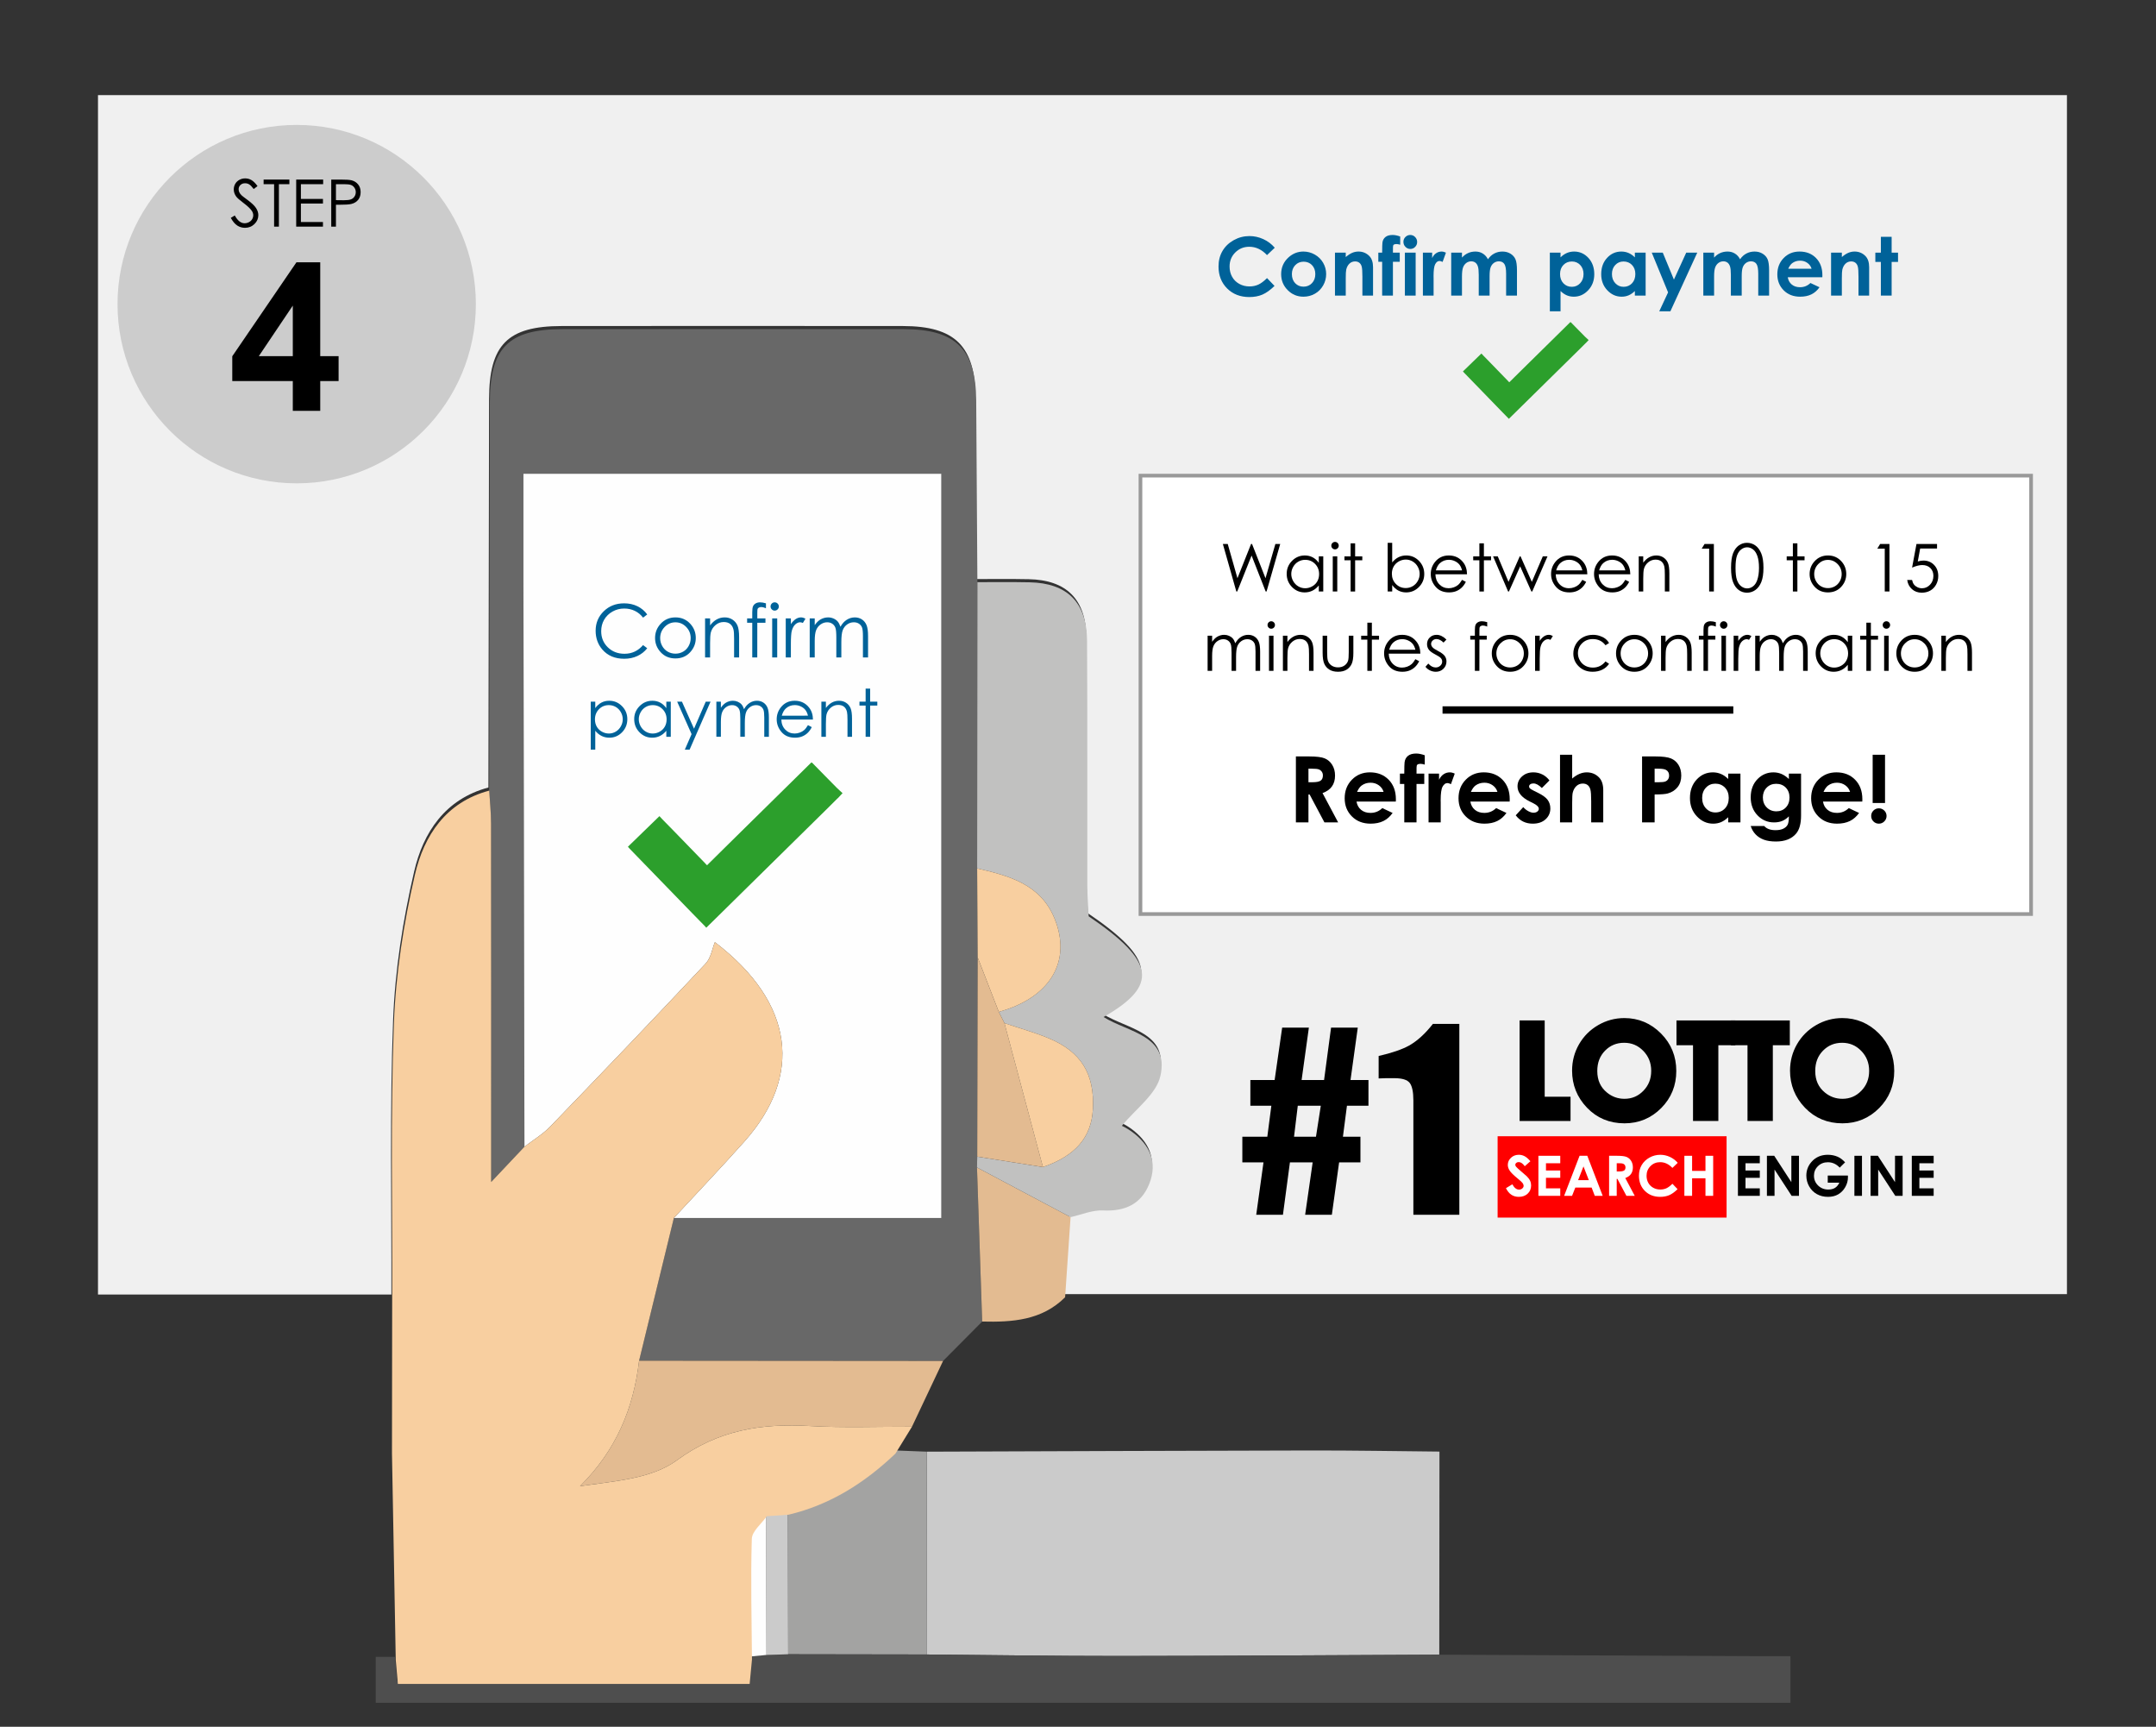 <?xml version="1.0" encoding="utf-8"?>
<!-- Generator: Adobe Illustrator 16.0.0, SVG Export Plug-In . SVG Version: 6.00 Build 0)  -->
<!DOCTYPE svg PUBLIC "-//W3C//DTD SVG 1.1//EN" "http://www.w3.org/Graphics/SVG/1.1/DTD/svg11.dtd">
<svg version="1.1" id="Layer_1" xmlns="http://www.w3.org/2000/svg" xmlns:xlink="http://www.w3.org/1999/xlink" x="0px" y="0px"
	 width="587px" height="470px" viewBox="0 0 587 470" enable-background="new 0 0 587 470" xml:space="preserve">
<rect x="0" y="0" width="587" height="470" fill="#333333" stroke="none"/>
<g>
	<path fill="#F0F0F0" d="M106.558,352.361c-26.439,0-52.878,0-79.88,0c0-109.407,0-217.77,0-326.471c178.855,0,357.125,0,536.074,0
		c0,108.529,0,216.9,0,326.364c-91.061,0-182.021,0-272.98,0c0.497-7.27,0.994-14.54,1.49-21.813
		c2.947-0.65,5.928-1.959,8.838-1.814c5.983,0.299,10.391-1.723,12.588-7.245c2.36-5.928,0.123-10.698-4.875-14.28
		c-1.369-0.979-2.929-1.688-2.593-1.496c3.714-4.586,9.384-8.58,10.503-13.588c2.469-11.05-8.785-11.854-15.478-16.039
		c15.03-8.592,14.065-15.127-4.054-27.414c-0.117-2.523-0.369-5.473-0.373-8.422c-0.039-22.204,0.062-44.41-0.071-66.614
		c-0.062-10.424-5.389-15.666-15.635-15.877c-4.738-0.098-9.478-0.032-14.219-0.041c-0.109-16.488-0.226-32.978-0.324-49.466
		c-0.082-13.919-5.564-19.387-19.675-19.4c-30.993-0.033-61.987-0.03-92.98-0.003c-14.7,0.012-19.73,5.086-19.76,19.885
		c-0.074,35.241-0.12,70.482-0.178,105.722c-11.806,3.137-17.765,12.263-20.223,22.877c-3.064,13.23-5.215,26.896-5.728,40.45
		C106.083,302.542,106.632,327.464,106.558,352.361z"/>
	<path fill="#CBCBCB" d="M391.914,395.105c-0.018,18.429-0.033,36.856-0.051,55.285c-29.117,0.125-58.232,0.332-87.348,0.353
		c-17.416,0.012-34.83-0.267-52.243-0.412c0.015-18.401,0.029-36.804,0.043-55.202c34.841-0.115,69.683-0.268,104.524-0.328
		C368.531,394.781,380.225,394.997,391.914,395.105z"/>
	<path fill="#A3A3A2" d="M252.317,395.129c-0.015,18.398-0.029,36.801-0.043,55.202c-12.563-0.021-25.125-0.042-37.687-0.06
		c-0.034-12.946-0.068-25.892-0.102-38.836c11.338-2.688,20.777-8.691,29.105-16.644
		C246.498,394.904,249.407,395.018,252.317,395.129z"/>
	<path fill="#4E4E4E" d="M214.586,450.271c12.562,0.018,25.125,0.039,37.687,0.06c17.413,0.146,34.827,0.424,52.243,0.412
		c29.114-0.021,58.229-0.228,87.348-0.353c28.75,0.133,57.498,0.266,86.248,0.395c2.959,0.014,5.916,0.002,9.363,0.002
		c0,4.415,0,8.298,0,12.689c-128.143,0-256.519,0-385.173,0c0-4.146,0-8.061,0-12.496c1.914,0,3.576,0,5.235-0.002
		c0.146,1.689,0.295,3.383,0.572,6.519c16.011,0,31.85,0,47.688,0c15.866,0,31.732,0,48.088,0c0.224-2.336,0.428-4.485,0.63-6.636
		c1.385-0.133,2.771-0.266,4.16-0.398C210.646,450.398,212.616,450.334,214.586,450.271z"/>
	<path fill="#CBCBCB" d="M214.586,450.271c-1.97,0.063-3.941,0.127-5.911,0.19c-0.039-12.874-0.077-25.746-0.115-38.621
		c1.975-0.136,3.951-0.271,5.925-0.407C214.519,424.381,214.553,437.325,214.586,450.271z"/>
	<path fill="#FEFEFE" d="M208.561,411.842c0.038,12.875,0.076,25.747,0.115,38.621c-1.388,0.135-2.775,0.268-4.16,0.398
		c-0.077-10.959-0.377-21.922-0.038-32.865C204.543,415.904,207.135,413.893,208.561,411.842z"/>
	<g>
		<path fill="#686868" d="M174,370.372c3.157-12.951,6.313-25.901,9.468-38.854c24.149,0,48.3,0,72.818,0
			c0-67.981,0-135.076,0-202.561c-37.961,0-75.538,0-113.778,0c0,9.854-0.014,19.295,0.003,28.737
			c0.088,51.476,0.184,102.955,0.276,154.431c-2.482,2.632-4.965,5.26-9.062,9.604c0-4.879,0-7.481,0-10.086
			c0-29.175,0.015-58.345-0.024-87.519c-0.004-2.974-0.331-5.947-0.507-8.926c0.056-35.244,0.103-70.485,0.176-105.726
			c0.031-14.8,5.062-19.873,19.759-19.885c30.995-0.026,61.988-0.029,92.981,0.003c14.11,0.013,19.593,5.48,19.675,19.399
			c0.097,16.49,0.214,32.98,0.323,49.467c-0.024,25.974-0.046,51.945-0.069,77.919c0.047,8.068,0.095,16.139,0.142,24.207
			c-0.039,18.08-0.079,36.158-0.117,54.236c-0.024,0.982-0.047,1.966-0.07,2.947c0.472,13.979,0.947,27.961,1.419,41.942
			c-3.551,3.574-7.103,7.147-10.653,10.726C229.173,370.413,201.587,370.395,174,370.372z"/>
		<path fill="#E3BB91" d="M174,370.372c27.587,0.021,55.174,0.041,82.761,0.063c-2.819,5.963-5.641,11.928-8.459,17.892
			c-9.24-0.031-18.504,0.343-27.716-0.185c-13.214-0.758-24.977,1.034-36.365,9.375c-6.838,5.006-16.894,5.618-26.298,6.998
			C167.784,394.727,172.494,383.305,174,370.372z"/>
		<path fill="#E3BB91" d="M267.414,359.71c-0.473-13.981-0.948-27.963-1.419-41.942c8.493,4.508,16.989,9.016,25.484,13.521
			c-0.496,7.271-0.992,14.541-1.49,21.812C283.657,359.389,275.641,359.911,267.414,359.71z"/>
		<path fill="#C1C1C0" d="M291.478,331.288c-8.495-4.506-16.991-9.015-25.484-13.521c0.023-0.981,0.046-1.965,0.07-2.947
			c5.96,0.945,11.921,1.893,17.883,2.838c8.839-3.031,13.202-8.083,13.605-15.742c0.505-9.585-3.186-15.666-12.086-19.338
			c-3.897-1.607-7.99-2.744-11.993-4.096c-0.511-1.021-1.024-2.041-1.537-3.062c13.979-3.86,19.977-13.782,15.137-25.505
			c-3.824-9.262-12.387-11.559-21.034-13.54c0.023-25.974,0.045-51.945,0.069-77.919c4.742,0.009,9.483-0.057,14.22,0.041
			c10.247,0.211,15.574,5.452,15.634,15.877c0.136,22.204,0.035,44.409,0.072,66.613c0.005,2.949,0.256,5.898,0.373,8.422
			c18.12,12.288,19.085,18.822,4.055,27.415c6.69,4.187,17.945,4.987,15.476,16.036c-1.119,5.011-6.789,9.003-10.502,13.589
			c-0.336-0.188,1.225,0.519,2.592,1.498c5,3.579,7.236,8.352,4.877,14.278c-2.198,5.523-6.604,7.545-12.59,7.246
			C297.406,329.328,294.425,330.639,291.478,331.288z"/>
		<path fill="#FEFEFE" d="M142.787,312.125c-0.092-51.477-0.188-102.955-0.276-154.431c-0.017-9.441-0.003-18.883-0.003-28.737
			c38.24,0,75.817,0,113.778,0c0,67.485,0,134.579,0,202.561c-24.518,0-48.668,0-72.818,0c6.417-6.934,12.938-13.771,19.221-20.822
			c15.82-17.758,13.732-37.668-8.054-54.247c-0.689,1.663-1.061,4.266-2.534,5.836c-13.972,14.896-28.094,29.653-42.281,44.343
			C147.773,308.747,145.146,310.307,142.787,312.125z"/>
		<path fill="#F8CFA0" d="M266.04,236.376c8.647,1.981,17.21,4.278,21.034,13.54c4.84,11.723-1.159,21.645-15.137,25.507
			c-1.919-4.942-3.837-9.891-5.755-14.84C266.135,252.516,266.086,244.445,266.04,236.376z"/>
		<path fill="#E3BB91" d="M266.181,260.583c1.918,4.949,3.836,9.896,5.755,14.84c0.512,1.019,1.025,2.039,1.537,3.062
			c3.491,13.06,6.981,26.119,10.474,39.174c-5.962-0.945-11.922-1.893-17.883-2.838
			C266.103,296.741,266.142,278.663,266.181,260.583z"/>
		<path fill="#F8CFA0" d="M283.947,317.657c-3.493-13.056-6.983-26.114-10.474-39.173c4.003,1.349,8.096,2.484,11.993,4.093
			c8.9,3.672,12.591,9.753,12.086,19.338C297.148,309.574,292.786,314.626,283.947,317.657z"/>
		<path fill="#F8CFA0" d="M106.775,353.206c0.073-24.897-0.474-49.817,0.467-74.685c0.512-13.555,2.663-27.219,5.727-40.451
			c2.458-10.613,8.417-19.74,20.225-22.872c0.176,2.979,0.503,5.952,0.507,8.926c0.039,29.174,0.024,58.344,0.024,87.519
			c0,2.604,0,5.207,0,10.086c4.097-4.344,6.579-6.972,9.062-9.604c2.359-1.818,4.986-3.378,7.034-5.498
			c14.187-14.689,28.309-29.445,42.281-44.343c1.473-1.57,1.845-4.173,2.534-5.836c21.786,16.579,23.875,36.489,8.054,54.248
			c-6.283,7.051-12.805,13.889-19.22,20.821c-3.157,12.951-6.313,25.902-9.469,38.854c-1.506,12.933-6.216,24.354-16.078,34.144
			c9.404-1.379,19.46-1.992,26.298-6.998c11.388-8.34,23.151-10.133,36.365-9.375c9.211,0.526,18.476,0.152,27.716,0.185
			c-1.498,2.437-2.997,4.874-4.496,7.313c-8.328,7.949-17.767,13.955-29.103,16.642c-1.974,0.136-3.95,0.271-5.925,0.407
			c-1.427,2.051-4.016,4.063-4.083,6.152c-0.339,10.945-0.04,21.906,0.04,32.865c-0.206,2.148-0.409,4.299-0.632,6.637
			c-16.357,0-32.222,0-48.087,0c-15.839,0-31.678,0-47.689,0c-0.276-3.136-0.426-4.826-0.576-6.52
			c-0.342-18.725-0.685-37.452-1.029-56.178C106.739,381.499,106.756,367.354,106.775,353.206z"/>
	</g>
	<circle fill="#CCCCCC" cx="80.78" cy="82.78" r="48.78"/>
	<g>
		<path fill="#006299" d="M176.215,167.247l-1.133,0.869c-0.625-0.814-1.375-1.431-2.251-1.851s-1.837-0.63-2.886-0.63
			c-1.146,0-2.207,0.275-3.184,0.825c-0.977,0.55-1.733,1.289-2.271,2.217c-0.538,0.928-0.806,1.971-0.806,3.13
			c0,1.751,0.601,3.213,1.802,4.385c1.201,1.172,2.716,1.758,4.546,1.758c2.012,0,3.695-0.788,5.049-2.363l1.133,0.859
			c-0.716,0.912-1.61,1.616-2.681,2.114c-1.071,0.498-2.267,0.747-3.589,0.747c-2.513,0-4.496-0.836-5.947-2.51
			c-1.217-1.413-1.826-3.119-1.826-5.117c0-2.103,0.737-3.872,2.212-5.308c1.475-1.436,3.322-2.153,5.542-2.153
			c1.341,0,2.552,0.265,3.633,0.796C174.639,165.546,175.525,166.29,176.215,167.247z"/>
		<path fill="#006299" d="M183.901,168.047c1.637,0,2.994,0.592,4.07,1.777c0.978,1.081,1.467,2.36,1.467,3.838
			c0,1.484-0.517,2.782-1.551,3.892c-1.034,1.11-2.362,1.665-3.986,1.665c-1.63,0-2.963-0.555-3.996-1.665
			c-1.034-1.11-1.551-2.407-1.551-3.892c0-1.471,0.489-2.748,1.467-3.828C180.897,168.643,182.257,168.047,183.901,168.047z
			 M183.896,169.385c-1.137,0-2.114,0.42-2.93,1.26c-0.817,0.84-1.225,1.855-1.225,3.047c0,0.768,0.186,1.484,0.559,2.148
			s0.875,1.177,1.509,1.538c0.634,0.361,1.33,0.542,2.087,0.542s1.454-0.181,2.087-0.542c0.633-0.361,1.137-0.874,1.509-1.538
			s0.559-1.38,0.559-2.148c0-1.191-0.41-2.207-1.23-3.047C186.001,169.805,185.026,169.385,183.896,169.385z"/>
		<path fill="#006299" d="M191.967,168.321h1.367v1.904c0.547-0.729,1.152-1.274,1.816-1.636c0.664-0.362,1.387-0.542,2.168-0.542
			c0.794,0,1.499,0.202,2.114,0.605c0.615,0.403,1.069,0.947,1.362,1.631c0.293,0.684,0.439,1.748,0.439,3.193v5.469h-1.367v-5.068
			c0-1.224-0.051-2.041-0.152-2.451c-0.158-0.703-0.462-1.232-0.911-1.587c-0.449-0.355-1.036-0.532-1.758-0.532
			c-0.827,0-1.568,0.273-2.222,0.82c-0.654,0.547-1.085,1.224-1.294,2.031c-0.13,0.527-0.195,1.491-0.195,2.891v3.896h-1.367
			V168.321z"/>
		<path fill="#006299" d="M208.54,164.219v1.338c-0.501-0.215-0.931-0.322-1.289-0.322c-0.267,0-0.488,0.054-0.664,0.161
			c-0.176,0.107-0.287,0.231-0.332,0.371s-0.068,0.513-0.068,1.118l-0.001,1.436h2.218v1.182h-2.219l-0.008,9.443h-1.367v-9.443
			h-1.396v-1.182h1.396v-1.66c0-0.762,0.07-1.305,0.21-1.631c0.14-0.326,0.377-0.587,0.713-0.786
			c0.336-0.199,0.741-0.298,1.216-0.298C207.391,163.946,207.921,164.037,208.54,164.219z"/>
		<path fill="#006299" d="M210.917,163.946c0.311,0,0.577,0.111,0.797,0.332c0.22,0.221,0.331,0.488,0.331,0.801
			c0,0.306-0.11,0.57-0.331,0.791c-0.221,0.221-0.486,0.332-0.797,0.332c-0.305,0-0.567-0.111-0.788-0.332
			c-0.221-0.221-0.331-0.485-0.331-0.791c0-0.313,0.11-0.58,0.331-0.801C210.35,164.057,210.613,163.946,210.917,163.946z
			 M210.239,168.321h1.367v10.625h-1.367V168.321z"/>
		<path fill="#006299" d="M213.93,168.321h1.396v1.553c0.417-0.612,0.856-1.069,1.318-1.372c0.462-0.303,0.944-0.454,1.445-0.454
			c0.377,0,0.781,0.121,1.211,0.361l-0.713,1.152c-0.287-0.124-0.527-0.186-0.723-0.186c-0.456,0-0.895,0.187-1.318,0.562
			s-0.746,0.956-0.967,1.743c-0.169,0.605-0.254,1.83-0.254,3.672v3.594h-1.396L213.93,168.321L213.93,168.321z"/>
		<path fill="#006299" d="M220.454,168.321h1.367v1.836c0.476-0.677,0.964-1.172,1.466-1.484c0.691-0.417,1.418-0.625,2.181-0.625
			c0.515,0,1.003,0.101,1.466,0.303s0.841,0.47,1.134,0.806c0.293,0.335,0.547,0.815,0.763,1.44
			c0.455-0.833,1.022-1.466,1.705-1.899c0.683-0.433,1.416-0.649,2.202-0.649c0.734,0,1.382,0.186,1.943,0.557
			c0.562,0.371,0.979,0.889,1.252,1.553c0.273,0.664,0.409,1.66,0.409,2.988v5.801h-1.396v-5.801c0-1.139-0.081-1.922-0.243-2.349
			c-0.163-0.426-0.44-0.77-0.833-1.03c-0.393-0.26-0.861-0.391-1.406-0.391c-0.662,0-1.267,0.195-1.815,0.586
			s-0.949,0.912-1.202,1.563c-0.253,0.651-0.379,1.738-0.379,3.262v4.16H227.7v-5.439c0-1.283-0.08-2.153-0.239-2.612
			s-0.438-0.827-0.835-1.104s-0.869-0.415-1.416-0.415c-0.631,0-1.222,0.19-1.772,0.571c-0.55,0.381-0.957,0.894-1.221,1.538
			c-0.264,0.644-0.396,1.631-0.396,2.959v4.502h-1.367V168.321z"/>
		<path fill="#006299" d="M160.841,190.983h1.23v1.758c0.486-0.668,1.045-1.169,1.677-1.503s1.337-0.501,2.116-0.501
			c1.358,0,2.52,0.489,3.486,1.468c0.966,0.979,1.449,2.156,1.449,3.533c0,1.406-0.479,2.6-1.436,3.582
			c-0.957,0.982-2.112,1.472-3.464,1.472c-0.761,0-1.46-0.158-2.099-0.475c-0.638-0.316-1.214-0.788-1.729-1.415v5.142h-1.23
			V190.983z M165.763,191.924c-1.064,0-1.96,0.372-2.688,1.115c-0.728,0.744-1.092,1.668-1.092,2.774
			c0,0.726,0.162,1.378,0.487,1.958c0.324,0.58,0.789,1.039,1.394,1.378s1.244,0.509,1.916,0.509c0.661,0,1.282-0.171,1.863-0.514
			c0.582-0.342,1.045-0.821,1.39-1.436c0.345-0.614,0.517-1.258,0.517-1.931c0-0.679-0.171-1.323-0.513-1.931
			c-0.342-0.609-0.802-1.082-1.381-1.418C167.077,192.092,166.447,191.924,165.763,191.924z"/>
		<path fill="#006299" d="M182.629,190.983v9.563h-1.213v-1.644c-0.516,0.627-1.094,1.099-1.736,1.415
			c-0.642,0.316-1.343,0.475-2.105,0.475c-1.354,0-2.509-0.491-3.467-1.472s-1.437-2.175-1.437-3.582
			c0-1.377,0.483-2.555,1.45-3.533c0.967-0.978,2.13-1.468,3.489-1.468c0.785,0,1.496,0.167,2.131,0.501
			c0.635,0.334,1.194,0.835,1.674,1.503v-1.758H182.629z M177.711,191.924c-0.685,0-1.317,0.168-1.896,0.505
			c-0.58,0.336-1.041,0.809-1.383,1.418c-0.343,0.608-0.514,1.252-0.514,1.931c0,0.673,0.173,1.317,0.518,1.931
			c0.345,0.615,0.809,1.093,1.391,1.436c0.583,0.343,1.207,0.514,1.875,0.514c0.673,0,1.311-0.17,1.914-0.509
			c0.603-0.339,1.067-0.799,1.392-1.378c0.325-0.579,0.487-1.232,0.487-1.958c0-1.106-0.364-2.031-1.093-2.774
			C179.673,192.295,178.776,191.924,177.711,191.924z"/>
		<path fill="#006299" d="M184.369,190.983h1.301l3.286,7.364l3.191-7.364h1.31l-5.704,13.061h-1.3l1.841-4.222L184.369,190.983z"/>
		<path fill="#006299" d="M195.039,190.983h1.23v1.652c0.428-0.609,0.868-1.055,1.32-1.336c0.622-0.375,1.276-0.563,1.962-0.563
			c0.463,0,0.903,0.091,1.32,0.272c0.417,0.181,0.757,0.423,1.021,0.725c0.264,0.302,0.493,0.734,0.687,1.296
			c0.409-0.75,0.92-1.32,1.534-1.709c0.614-0.389,1.274-0.584,1.982-0.584c0.661,0,1.244,0.167,1.749,0.501
			c0.506,0.334,0.881,0.8,1.127,1.397c0.246,0.597,0.368,1.494,0.368,2.689v5.221h-1.257v-5.221c0-1.025-0.073-1.73-0.219-2.114
			s-0.396-0.693-0.749-0.927c-0.353-0.234-0.775-0.352-1.266-0.352c-0.596,0-1.14,0.176-1.634,0.527
			c-0.494,0.351-0.854,0.82-1.082,1.406c-0.228,0.586-0.341,1.564-0.341,2.936v3.744h-1.23v-4.896c0-1.154-0.072-1.938-0.215-2.351
			c-0.143-0.413-0.394-0.744-0.751-0.993c-0.357-0.249-0.782-0.374-1.274-0.374c-0.568,0-1.1,0.171-1.595,0.514
			c-0.495,0.343-0.861,0.804-1.099,1.384c-0.238,0.58-0.356,1.468-0.356,2.663v4.052h-1.23v-9.559H195.039z"/>
		<path fill="#006299" d="M219.982,197.373l1.037,0.545c-0.34,0.668-0.733,1.207-1.179,1.617c-0.446,0.41-0.947,0.722-1.504,0.936
			c-0.557,0.214-1.188,0.321-1.892,0.321c-1.56,0-2.78-0.511-3.659-1.534c-0.88-1.022-1.32-2.178-1.32-3.467
			c0-1.213,0.372-2.294,1.117-3.243c0.944-1.207,2.208-1.811,3.792-1.811c1.63,0,2.932,0.618,3.906,1.854
			c0.692,0.873,1.044,1.963,1.056,3.27h-8.604c0.023,1.111,0.378,2.021,1.065,2.731c0.686,0.71,1.534,1.065,2.543,1.065
			c0.487,0,0.96-0.084,1.421-0.254c0.461-0.17,0.852-0.394,1.175-0.674C219.258,198.45,219.607,197.998,219.982,197.373z
			 M219.982,194.798c-0.164-0.656-0.403-1.181-0.717-1.573s-0.729-0.709-1.245-0.949c-0.517-0.24-1.059-0.36-1.628-0.36
			c-0.939,0-1.746,0.302-2.42,0.905c-0.493,0.439-0.866,1.099-1.118,1.978L219.982,194.798L219.982,194.798z"/>
		<path fill="#006299" d="M223.63,190.983h1.23v1.714c0.492-0.656,1.037-1.147,1.635-1.472c0.598-0.325,1.248-0.488,1.951-0.488
			c0.715,0,1.349,0.182,1.903,0.545c0.554,0.363,0.962,0.853,1.226,1.468c0.264,0.615,0.396,1.573,0.396,2.874v4.922h-1.23v-4.562
			c0-1.102-0.046-1.837-0.137-2.206c-0.143-0.633-0.417-1.109-0.821-1.428c-0.404-0.319-0.932-0.479-1.582-0.479
			c-0.744,0-1.411,0.246-2,0.738c-0.589,0.492-0.977,1.102-1.165,1.828c-0.117,0.475-0.176,1.342-0.176,2.602v3.507h-1.23V190.983z"
			/>
		<path fill="#006299" d="M235.68,187.433h1.23v3.551h1.951v1.063h-1.951v8.499h-1.23v-8.499h-1.679v-1.063h1.679V187.433z"/>
	</g>
	<g>
		<path d="M62.837,59.302l1.088-0.653c0.767,1.41,1.651,2.116,2.656,2.116c0.43,0,0.833-0.1,1.21-0.3
			c0.377-0.201,0.665-0.469,0.862-0.806c0.197-0.336,0.296-0.693,0.296-1.071c0-0.43-0.146-0.851-0.436-1.263
			c-0.4-0.569-1.132-1.254-2.194-2.055c-1.068-0.807-1.732-1.39-1.994-1.75c-0.453-0.604-0.679-1.257-0.679-1.959
			c0-0.557,0.133-1.065,0.4-1.523s0.643-0.82,1.127-1.084c0.485-0.264,1.012-0.396,1.581-0.396c0.604,0,1.168,0.149,1.693,0.449
			c0.525,0.299,1.081,0.849,1.667,1.65l-1.045,0.792c-0.482-0.639-0.893-1.06-1.232-1.263s-0.709-0.305-1.11-0.305
			c-0.517,0-0.939,0.157-1.267,0.47s-0.492,0.699-0.492,1.158c0,0.279,0.058,0.549,0.174,0.81c0.116,0.261,0.328,0.545,0.636,0.853
			c0.168,0.163,0.72,0.589,1.654,1.28c1.108,0.818,1.869,1.547,2.281,2.185c0.412,0.639,0.618,1.28,0.618,1.924
			c0,0.929-0.353,1.736-1.058,2.421s-1.563,1.027-2.573,1.027c-0.778,0-1.483-0.208-2.116-0.623
			C63.955,60.972,63.371,60.277,62.837,59.302z"/>
		<path d="M71.771,50.133v-1.254h7.018v1.254h-2.856v11.554h-1.306V50.133H71.771z"/>
		<path d="M80.643,48.879h7.34v1.254h-6.06v4.014h6.008v1.254h-6.008v5.033h6.008v1.254h-7.288V48.879z"/>
		<path d="M90.186,48.879h2.551c1.463,0,2.45,0.064,2.96,0.191c0.731,0.18,1.329,0.55,1.793,1.11
			c0.464,0.56,0.697,1.264,0.697,2.111c0,0.854-0.227,1.557-0.679,2.111c-0.453,0.555-1.077,0.928-1.872,1.119
			c-0.581,0.139-1.666,0.209-3.256,0.209h-0.915v5.956h-1.28L90.186,48.879L90.186,48.879z M91.466,50.133v4.345l2.168,0.026
			c0.876,0,1.518-0.08,1.924-0.239c0.406-0.159,0.726-0.417,0.958-0.773s0.348-0.754,0.348-1.195c0-0.429-0.116-0.821-0.348-1.177
			s-0.539-0.61-0.918-0.76c-0.38-0.151-1.003-0.226-1.868-0.226L91.466,50.133L91.466,50.133z"/>
	</g>
	<g>
		<path d="M79.719,111.829v-8.103h-16.48V96.97l17.468-25.571h6.482v25.543h4.999v6.784h-4.999v8.103H79.719z M79.719,96.942v-13.76
			l-9.256,13.76H79.719z"/>
	</g>
	<g>
		<path fill="#006299" d="M347.068,67.431l-2.104,2.005c-1.431-1.512-3.041-2.269-4.83-2.269c-1.51,0-2.781,0.516-3.814,1.548
			c-1.033,1.032-1.551,2.305-1.551,3.817c0,1.054,0.229,1.989,0.688,2.807c0.457,0.817,1.105,1.458,1.941,1.925
			c0.838,0.466,1.768,0.699,2.791,0.699c0.873,0,1.67-0.163,2.394-0.489c0.724-0.326,1.517-0.919,2.383-1.779l2.039,2.127
			c-1.167,1.14-2.271,1.929-3.31,2.37c-1.037,0.44-2.223,0.661-3.555,0.661c-2.457,0-4.468-0.779-6.031-2.336
			c-1.565-1.558-2.348-3.554-2.348-5.989c0-1.575,0.354-2.976,1.067-4.2s1.733-2.209,3.063-2.954
			c1.328-0.745,2.758-1.117,4.291-1.117c1.303,0,2.559,0.275,3.766,0.826C345.154,65.633,346.195,66.416,347.068,67.431z"/>
		<path fill="#006299" d="M354.868,68.467c1.103,0,2.14,0.276,3.11,0.827c0.97,0.552,1.727,1.3,2.271,2.245s0.815,1.966,0.815,3.062
			c0,1.103-0.272,2.134-0.821,3.094c-0.548,0.96-1.294,1.71-2.239,2.25s-1.986,0.811-3.126,0.811c-1.676,0-3.106-0.596-4.291-1.789
			c-1.187-1.192-1.778-2.641-1.778-4.345c0-1.826,0.67-3.348,2.01-4.565C351.992,68.998,353.343,68.467,354.868,68.467z
			 M354.916,71.228c-0.91,0-1.67,0.317-2.275,0.951c-0.605,0.634-0.908,1.445-0.908,2.433c0,1.017,0.3,1.841,0.897,2.471
			c0.599,0.63,1.356,0.945,2.276,0.945c0.918,0,1.682-0.318,2.291-0.956c0.609-0.637,0.914-1.457,0.914-2.46
			c0-1.002-0.299-1.817-0.897-2.444C356.615,71.542,355.85,71.228,354.916,71.228z"/>
		<path fill="#006299" d="M363.462,68.768h2.933v1.198c0.666-0.561,1.269-0.951,1.809-1.17c0.54-0.219,1.093-0.329,1.656-0.329
			c1.158,0,2.143,0.405,2.949,1.214c0.681,0.688,1.021,1.705,1.021,3.051v7.724h-2.899v-5.118c0-1.395-0.063-2.321-0.188-2.779
			s-0.345-0.807-0.654-1.046c-0.31-0.239-0.694-0.359-1.151-0.359c-0.592,0-1.103,0.199-1.526,0.596
			c-0.425,0.397-0.72,0.946-0.884,1.647c-0.086,0.365-0.129,1.155-0.129,2.371v4.689h-2.934L363.462,68.768L363.462,68.768z"/>
		<path fill="#006299" d="M375.268,68.768h1.043c0.006-1.532,0.031-2.438,0.074-2.718c0.078-0.645,0.35-1.155,0.811-1.531
			c0.464-0.376,1.115-0.564,1.962-0.564c0.608,0,1.296,0.14,2.063,0.419v2.234c-0.424-0.122-0.771-0.183-1.043-0.183
			c-0.344,0-0.595,0.072-0.752,0.215c-0.113,0.107-0.172,0.33-0.172,0.666l-0.011,1.461h1.858v2.481h-1.858v9.206h-2.933V71.25
			h-1.043V68.768z"/>
		<path fill="#006299" d="M383.963,63.956c0.516,0,0.955,0.187,1.323,0.559c0.368,0.373,0.552,0.824,0.552,1.354
			c0,0.523-0.182,0.969-0.547,1.337c-0.363,0.369-0.799,0.553-1.307,0.553c-0.521,0-0.965-0.188-1.334-0.564
			c-0.367-0.376-0.551-0.833-0.551-1.37c0-0.516,0.182-0.956,0.547-1.321C383.01,64.138,383.449,63.956,383.963,63.956z
			 M382.497,68.768h2.933v11.688h-2.933V68.768z"/>
		<path fill="#006299" d="M387.406,68.768h2.514v1.472c0.271-0.58,0.635-1.021,1.085-1.321c0.451-0.3,0.945-0.451,1.481-0.451
			c0.381,0,0.777,0.101,1.193,0.301l-0.914,2.524c-0.344-0.172-0.627-0.258-0.849-0.258c-0.451,0-0.832,0.279-1.146,0.838
			c-0.311,0.559-0.467,1.654-0.467,3.287l0.012,0.569v4.727h-2.912V68.768H387.406z"/>
		<path fill="#006299" d="M395.107,68.768h2.934v1.343c0.502-0.551,1.059-0.963,1.672-1.235c0.612-0.272,1.281-0.408,2.005-0.408
			c0.73,0,1.39,0.179,1.978,0.537c0.589,0.358,1.062,0.881,1.42,1.568c0.466-0.688,1.037-1.21,1.715-1.568
			c0.677-0.358,1.417-0.537,2.22-0.537c0.831,0,1.563,0.193,2.193,0.58c0.63,0.387,1.084,0.892,1.358,1.515
			c0.275,0.623,0.414,1.637,0.414,3.04v6.854h-2.953v-5.93c0-1.325-0.166-2.222-0.494-2.691c-0.329-0.469-0.823-0.704-1.482-0.704
			c-0.501,0-0.949,0.144-1.35,0.43c-0.396,0.287-0.691,0.682-0.885,1.187c-0.194,0.505-0.291,1.316-0.291,2.433v5.274h-2.953v-5.661
			c0-1.045-0.077-1.803-0.231-2.272c-0.153-0.469-0.386-0.818-0.694-1.047c-0.31-0.229-0.683-0.344-1.119-0.344
			c-0.488,0-0.933,0.145-1.33,0.435c-0.398,0.29-0.695,0.697-0.895,1.219c-0.197,0.523-0.296,1.347-0.296,2.471v5.199h-2.933V68.768
			H395.107z"/>
		<path fill="#006299" d="M424.875,68.768v1.289c0.529-0.53,1.104-0.927,1.719-1.192c0.615-0.265,1.274-0.397,1.977-0.397
			c1.525,0,2.822,0.577,3.89,1.729c1.065,1.153,1.601,2.632,1.601,4.437c0,1.74-0.552,3.196-1.653,4.367
			c-1.103,1.171-2.41,1.756-3.921,1.756c-0.674,0-1.301-0.12-1.881-0.36c-0.58-0.24-1.156-0.632-1.729-1.176v5.511h-2.911V68.768
			H424.875z M427.958,71.174c-0.924,0-1.69,0.315-2.299,0.945c-0.608,0.63-0.913,1.454-0.913,2.471c0,1.039,0.305,1.878,0.913,2.519
			s1.375,0.961,2.299,0.961c0.896,0,1.649-0.326,2.261-0.978c0.613-0.651,0.92-1.482,0.92-2.492c0-1.002-0.302-1.824-0.902-2.465
			C429.634,71.495,428.875,71.174,427.958,71.174z"/>
		<path fill="#006299" d="M445.113,68.768h2.933v11.688h-2.933V79.22c-0.572,0.544-1.146,0.937-1.723,1.176
			c-0.576,0.24-1.199,0.36-1.871,0.36c-1.511,0-2.815-0.585-3.918-1.756c-1.102-1.171-1.651-2.626-1.651-4.367
			c0-1.805,0.532-3.283,1.599-4.437c1.066-1.153,2.36-1.729,3.885-1.729c0.7,0,1.358,0.133,1.975,0.397
			c0.615,0.265,1.184,0.663,1.706,1.192L445.113,68.768L445.113,68.768z M442.029,71.174c-0.905,0-1.658,0.321-2.258,0.961
			c-0.601,0.641-0.899,1.463-0.899,2.465c0,1.01,0.306,1.841,0.915,2.492c0.609,0.652,1.361,0.978,2.254,0.978
			c0.921,0,1.686-0.32,2.291-0.961s0.91-1.48,0.91-2.519c0-1.017-0.305-1.84-0.91-2.471
			C443.727,71.49,442.959,71.174,442.029,71.174z"/>
		<path fill="#006299" d="M449.714,68.768h2.997l3.035,7.333l3.352-7.333h3.004l-7.318,15.963h-3.028l2.402-5.147L449.714,68.768z"
			/>
		<path fill="#006299" d="M463.751,68.768h2.933v1.343c0.502-0.551,1.06-0.963,1.672-1.235s1.281-0.408,2.006-0.408
			c0.729,0,1.39,0.179,1.978,0.537c0.589,0.358,1.062,0.881,1.419,1.568c0.467-0.688,1.038-1.21,1.715-1.568
			c0.678-0.358,1.418-0.537,2.221-0.537c0.83,0,1.563,0.193,2.193,0.58c0.629,0.387,1.084,0.892,1.358,1.515s0.414,1.637,0.414,3.04
			v6.854h-2.954v-5.93c0-1.325-0.165-2.222-0.494-2.691c-0.329-0.469-0.822-0.704-1.482-0.704c-0.5,0-0.949,0.144-1.349,0.43
			c-0.396,0.287-0.692,0.682-0.886,1.187c-0.194,0.505-0.29,1.316-0.29,2.433v5.274h-2.954v-5.661c0-1.045-0.077-1.803-0.23-2.272
			c-0.154-0.469-0.387-0.818-0.694-1.047c-0.31-0.229-0.683-0.344-1.12-0.344c-0.488,0-0.932,0.145-1.33,0.435
			s-0.695,0.697-0.895,1.219c-0.196,0.523-0.295,1.347-0.295,2.471v5.199h-2.934L463.751,68.768L463.751,68.768z"/>
		<path fill="#006299" d="M496.16,75.46h-9.421c0.136,0.831,0.499,1.492,1.091,1.982c0.59,0.491,1.344,0.736,2.261,0.736
			c1.097,0,2.037-0.383,2.825-1.149l2.471,1.16c-0.615,0.874-1.354,1.52-2.213,1.939s-1.88,0.628-3.063,0.628
			c-1.832,0-3.326-0.578-4.479-1.735c-1.152-1.156-1.729-2.605-1.729-4.345c0-1.783,0.574-3.264,1.724-4.442
			c1.149-1.178,2.591-1.767,4.324-1.767c1.84,0,3.337,0.589,4.489,1.767c1.152,1.178,1.729,2.734,1.729,4.667L496.16,75.46z
			 M493.229,73.151c-0.194-0.651-0.576-1.182-1.146-1.59s-1.232-0.612-1.986-0.612c-0.816,0-1.535,0.229-2.15,0.688
			c-0.389,0.287-0.746,0.792-1.076,1.515L493.229,73.151L493.229,73.151z"/>
		<path fill="#006299" d="M498.534,68.768h2.933v1.198c0.665-0.561,1.268-0.951,1.809-1.17c0.539-0.219,1.093-0.329,1.656-0.329
			c1.158,0,2.143,0.405,2.949,1.214c0.68,0.688,1.02,1.705,1.02,3.051v7.724H506v-5.118c0-1.395-0.063-2.321-0.188-2.779
			s-0.345-0.807-0.654-1.046c-0.311-0.239-0.694-0.359-1.151-0.359c-0.593,0-1.103,0.199-1.526,0.596s-0.721,0.946-0.885,1.647
			c-0.086,0.365-0.129,1.155-0.129,2.371v4.689h-2.933V68.768z"/>
		<path fill="#006299" d="M512.091,64.46h2.933v4.308h1.74v2.524h-1.74v9.163h-2.933v-9.163h-1.504v-2.524h1.504V64.46z"/>
	</g>
</g>
<g>
	<g>
		<path fill="#2C9F2C" d="M179.54,222.143c0.286,0.309,0.554,0.612,0.836,0.9c1.016,1.041,2.037,2.077,3.054,3.116
			c0.539,0.55,1.073,1.104,1.609,1.656c0.608,0.627,1.217,1.254,1.826,1.881c0.53,0.546,1.06,1.092,1.59,1.638
			c0.608,0.627,1.217,1.254,1.826,1.881c0.572,0.589,1.146,1.178,1.716,1.769c0.125,0.131,0.243,0.269,0.36,0.407
			c0.094,0.109,0.181,0.115,0.277,0.001c0.067-0.079,0.141-0.152,0.214-0.226c1.509-1.492,3.018-2.984,4.528-4.475
			c1.14-1.125,2.283-2.249,3.424-3.373c1.196-1.178,2.392-2.357,3.589-3.536c1.079-1.062,2.159-2.125,3.238-3.187
			c1.105-1.086,2.209-2.174,3.313-3.26c1.08-1.063,2.16-2.125,3.239-3.187c1.104-1.087,2.208-2.174,3.312-3.261
			c1.086-1.069,2.175-2.134,3.255-3.209c0.16-0.159,0.253-0.189,0.429-0.009c1.152,1.188,2.316,2.363,3.477,3.542
			c1.052,1.069,2.094,2.145,3.156,3.201c0.521,0.519,1.079,1.001,1.593,1.475c-0.469,0.499-0.85,0.908-1.236,1.313
			c-0.064,0.068-0.147,0.118-0.214,0.185c-0.964,0.959-1.925,1.923-2.893,2.88c-1.089,1.079-2.184,2.151-3.276,3.226
			c-1.049,1.032-2.099,2.064-3.147,3.098c-1.136,1.117-2.271,2.235-3.407,3.353c-1.049,1.032-2.099,2.065-3.147,3.097
			c-1.136,1.118-2.271,2.235-3.407,3.354c-1.092,1.074-2.185,2.148-3.277,3.226c-1.092,1.075-2.185,2.149-3.277,3.224
			c-1.092,1.075-2.185,2.15-3.276,3.225c-1.092,1.076-2.184,2.152-3.277,3.226c-1.08,1.062-2.161,2.124-3.271,3.213
			c-0.188-0.206-0.366-0.409-0.555-0.606c-0.313-0.322-0.634-0.641-0.949-0.961c-0.763-0.779-1.526-1.56-2.287-2.34
			c-0.562-0.576-1.121-1.154-1.681-1.732c-1.157-1.191-2.314-2.383-3.471-3.575c-0.56-0.577-1.121-1.153-1.681-1.731
			c-1.156-1.19-2.313-2.384-3.47-3.576c-0.555-0.57-1.108-1.143-1.662-1.713c-1.163-1.199-2.326-2.396-3.489-3.594
			c-0.555-0.571-1.11-1.142-1.661-1.715c-0.143-0.148-0.272-0.309-0.432-0.491C173.813,227.698,176.667,224.929,179.54,222.143z"/>
	</g>
</g>
<g>
	<g>
		<path fill="#2C9F2C" d="M403.334,96.224c0.169,0.181,0.325,0.359,0.49,0.527c0.595,0.61,1.193,1.216,1.787,1.825
			c0.315,0.322,0.63,0.647,0.943,0.97c0.355,0.367,0.713,0.734,1.067,1.102c0.312,0.319,0.621,0.639,0.933,0.959
			c0.356,0.367,0.713,0.734,1.068,1.102c0.335,0.345,0.671,0.69,1.005,1.036c0.073,0.077,0.144,0.157,0.211,0.238
			c0.056,0.064,0.106,0.067,0.163,0.001c0.039-0.046,0.082-0.09,0.125-0.133c0.884-0.874,1.768-1.747,2.652-2.62
			c0.666-0.66,1.336-1.317,2.005-1.976c0.7-0.69,1.401-1.38,2.102-2.07c0.632-0.622,1.265-1.244,1.896-1.867
			c0.646-0.636,1.293-1.273,1.94-1.909c0.631-0.623,1.264-1.244,1.896-1.867c0.646-0.637,1.294-1.273,1.94-1.909
			c0.635-0.626,1.272-1.25,1.904-1.88c0.096-0.093,0.148-0.11,0.251-0.005c0.677,0.696,1.356,1.384,2.037,2.074
			c0.615,0.626,1.228,1.256,1.849,1.875c0.305,0.304,0.633,0.587,0.934,0.864c-0.274,0.292-0.497,0.531-0.725,0.769
			c-0.037,0.04-0.086,0.069-0.125,0.108c-0.564,0.562-1.127,1.126-1.693,1.687c-0.639,0.632-1.28,1.259-1.92,1.889
			c-0.613,0.604-1.229,1.209-1.842,1.814c-0.666,0.655-1.33,1.309-1.996,1.964c-0.614,0.604-1.229,1.209-1.844,1.813
			c-0.666,0.655-1.33,1.309-1.994,1.964c-0.641,0.629-1.279,1.259-1.92,1.889c-0.64,0.629-1.279,1.259-1.918,1.888
			c-0.641,0.63-1.281,1.259-1.921,1.889c-0.64,0.629-1.278,1.259-1.919,1.888c-0.633,0.622-1.266,1.244-1.915,1.882
			c-0.11-0.121-0.215-0.24-0.325-0.355c-0.183-0.189-0.371-0.375-0.556-0.563c-0.446-0.457-0.894-0.913-1.34-1.37
			c-0.329-0.338-0.656-0.677-0.984-1.015c-0.678-0.697-1.354-1.396-2.032-2.094c-0.328-0.337-0.656-0.676-0.983-1.014
			c-0.679-0.698-1.354-1.396-2.032-2.094c-0.325-0.335-0.648-0.669-0.975-1.004c-0.682-0.701-1.361-1.402-2.043-2.104
			c-0.325-0.334-0.65-0.668-0.973-1.004c-0.084-0.087-0.16-0.181-0.254-0.288C399.98,99.478,401.65,97.856,403.334,96.224z"/>
	</g>
</g>
<g>
	<g>
		<path d="M370.402,316.385h-5.811l-1.977,14.26h-7.27l2.049-14.26h-6.193l-1.902,14.26h-7.271l1.976-14.26h-5.759V309.4h6.801
			l1.098-8.439h-5.715v-6.984h6.608l2.05-14.261h7.271l-1.978,14.261h6.118l1.902-14.261h7.272l-1.976,14.261h4.886v6.984h-5.854
			l-1.097,8.439h4.769v6.984H370.402z M353.34,300.961l-1.023,8.439h5.974l1.315-8.439H353.34z"/>
		<path d="M375.35,287.428c3.59-0.824,6.354-1.77,8.295-2.837c2.229-1.261,4.39-3.225,6.476-5.893h7.203v51.946h-12.515v-31.139
			c0-2.279-0.328-3.855-0.981-4.729c-0.655-0.873-2.074-1.311-4.257-1.311c-0.485,0-1.188,0-2.109,0
			c-0.922,0.049-1.626,0.073-2.109,0.073v-6.112H375.35z"/>
	</g>
	<g>
		<path stroke="#000000" stroke-width="2" stroke-miterlimit="10" d="M414.734,278.746h4.83v20.77h7.037v4.604h-11.867V278.746z"/>
		<path stroke="#000000" stroke-width="2" stroke-miterlimit="10" d="M442.257,278.107c3.591,0,6.677,1.299,9.261,3.897
			s3.875,5.769,3.875,9.505c0,3.703-1.273,6.838-3.824,9.401c-2.549,2.563-5.641,3.847-9.276,3.847c-3.81,0-6.974-1.316-9.493-3.949
			c-2.521-2.634-3.779-5.762-3.779-9.385c0-2.426,0.586-4.656,1.76-6.693c1.175-2.035,2.787-3.647,4.843-4.838
			C437.674,278.702,439.886,278.107,442.257,278.107z M442.205,282.833c-2.35,0-4.323,0.817-5.923,2.45
			c-1.601,1.633-2.4,3.708-2.4,6.227c0,2.807,1.009,5.025,3.022,6.658c1.564,1.275,3.361,1.915,5.387,1.915
			c2.291,0,4.242-0.828,5.854-2.483c1.612-1.656,2.418-3.697,2.418-6.125c0-2.414-0.812-4.459-2.435-6.132
			S444.529,282.833,442.205,282.833z"/>
		<path stroke="#000000" stroke-width="2" stroke-miterlimit="10" d="M457.443,278.746h14.024v4.761h-4.622v20.613h-4.9v-20.613
			h-4.502V278.746z"/>
		<path stroke="#000000" stroke-width="2" stroke-miterlimit="10" d="M472.279,278.746h14.023v4.761h-4.623v20.613h-4.898v-20.613
			h-4.502V278.746z"/>
		<path stroke="#000000" stroke-width="2" stroke-miterlimit="10" d="M501.596,278.107c3.59,0,6.678,1.299,9.26,3.897
			c2.584,2.599,3.877,5.769,3.877,9.505c0,3.703-1.274,6.838-3.824,9.401c-2.549,2.563-5.641,3.847-9.277,3.847
			c-3.809,0-6.974-1.316-9.492-3.949c-2.521-2.634-3.781-5.762-3.781-9.385c0-2.426,0.588-4.656,1.762-6.693
			c1.174-2.035,2.787-3.647,4.842-4.838C497.014,278.702,499.225,278.107,501.596,278.107z M501.544,282.833
			c-2.349,0-4.323,0.817-5.923,2.45c-1.602,1.633-2.4,3.708-2.4,6.227c0,2.807,1.008,5.025,3.022,6.658
			c1.565,1.275,3.36,1.915,5.387,1.915c2.291,0,4.242-0.828,5.854-2.483c1.611-1.656,2.418-3.697,2.418-6.125
			c0-2.414-0.813-4.459-2.436-6.132S503.869,282.833,501.544,282.833z"/>
	</g>
	<rect x="407.747" y="309.271" fill="#FF0000" width="62.338" height="22.143"/>
	<g>
		<path fill="#FFFFFF" d="M416.672,316.075l-1.537,1.356c-0.539-0.752-1.089-1.127-1.646-1.127c-0.272,0-0.495,0.073-0.668,0.219
			c-0.174,0.146-0.262,0.311-0.262,0.494c0,0.183,0.063,0.355,0.188,0.519c0.168,0.218,0.675,0.685,1.521,1.401
			c0.791,0.662,1.271,1.08,1.438,1.252c0.421,0.425,0.719,0.83,0.896,1.219c0.176,0.388,0.264,0.813,0.264,1.271
			c0,0.894-0.309,1.633-0.928,2.215c-0.617,0.584-1.424,0.875-2.418,0.875c-0.776,0-1.453-0.189-2.028-0.57
			c-0.576-0.381-1.07-0.979-1.48-1.793l1.744-1.053c0.524,0.963,1.128,1.445,1.812,1.445c0.355,0,0.656-0.104,0.897-0.313
			c0.242-0.207,0.363-0.446,0.363-0.719c0-0.246-0.091-0.494-0.274-0.74c-0.183-0.248-0.586-0.625-1.21-1.135
			c-1.188-0.968-1.954-1.715-2.301-2.242c-0.347-0.525-0.521-1.051-0.521-1.574c0-0.756,0.289-1.404,0.865-1.945
			c0.575-0.541,1.286-0.813,2.133-0.813c0.543,0,1.063,0.127,1.555,0.379S416.098,315.408,416.672,316.075z"/>
		<path fill="#FFFFFF" d="M418.852,314.593h5.95v2.031h-3.891v1.972h3.891v1.992h-3.891v2.868h3.891v2.038h-5.95V314.593z"/>
		<path fill="#FFFFFF" d="M430.061,314.593h2.104l4.192,10.901h-2.156l-0.854-2.245H428.9l-0.887,2.245h-2.156L430.061,314.593z
			 M431.126,317.482l-1.463,3.742h2.917L431.126,317.482z"/>
		<path fill="#FFFFFF" d="M438.104,314.593h2.197c1.204,0,2.063,0.107,2.572,0.322c0.511,0.215,0.922,0.571,1.232,1.071
			c0.31,0.498,0.467,1.089,0.467,1.771c0,0.716-0.172,1.315-0.516,1.798c-0.344,0.48-0.861,0.846-1.553,1.092l2.582,4.847h-2.27
			l-2.45-4.617h-0.189v4.617h-2.075v-10.9H438.104z M440.178,318.854h0.649c0.659,0,1.114-0.086,1.362-0.26
			c0.25-0.173,0.373-0.461,0.373-0.861c0-0.238-0.062-0.445-0.185-0.621s-0.288-0.303-0.495-0.379
			c-0.207-0.078-0.586-0.115-1.138-0.115h-0.568L440.178,318.854L440.178,318.854z"/>
		<path fill="#FFFFFF" d="M456.784,316.509l-1.451,1.384c-0.987-1.043-2.099-1.565-3.332-1.565c-1.041,0-1.918,0.356-2.632,1.067
			c-0.713,0.713-1.069,1.59-1.069,2.633c0,0.728,0.157,1.373,0.474,1.937c0.315,0.563,0.764,1.007,1.341,1.328
			s1.22,0.481,1.925,0.481c0.604,0,1.152-0.111,1.65-0.336c0.498-0.226,1.047-0.635,1.645-1.229l1.407,1.468
			c-0.806,0.786-1.566,1.331-2.283,1.636c-0.716,0.304-1.533,0.455-2.452,0.455c-1.693,0-3.082-0.537-4.16-1.611
			c-1.08-1.075-1.619-2.452-1.619-4.131c0-1.088,0.244-2.053,0.736-2.897c0.491-0.845,1.195-1.524,2.112-2.038
			c0.916-0.514,1.901-0.771,2.96-0.771c0.898,0,1.765,0.19,2.598,0.57C455.464,315.268,456.182,315.809,456.784,316.509z"/>
		<path fill="#FFFFFF" d="M458.593,314.593h2.104v4.113h3.639v-4.113h2.098v10.901h-2.098v-4.78h-3.639v4.78h-2.104V314.593z"/>
		<path d="M473.176,314.593h5.951v2.031h-3.891v1.972h3.891v1.992h-3.891v2.868h3.891v2.038h-5.951V314.593z"/>
		<path d="M481.068,314.593h1.99l4.664,7.173v-7.173h2.074v10.901h-1.996l-4.658-7.151v7.151h-2.074V314.593z"/>
		<path d="M502.352,316.372l-1.461,1.444c-0.925-0.978-2.002-1.467-3.233-1.467c-1.073,0-1.972,0.356-2.696,1.067
			s-1.086,1.576-1.086,2.593c0,1.053,0.376,1.944,1.127,2.676c0.752,0.73,1.68,1.096,2.782,1.096c0.717,0,1.321-0.149,1.813-0.451
			c0.491-0.301,0.889-0.773,1.19-1.415h-3.157v-1.949h5.482l0.016,0.459c0,0.954-0.247,1.858-0.74,2.712
			c-0.494,0.854-1.134,1.508-1.92,1.956c-0.785,0.45-1.707,0.675-2.764,0.675c-1.132,0-2.141-0.246-3.027-0.738
			c-0.887-0.49-1.588-1.19-2.104-2.101c-0.516-0.909-0.774-1.89-0.774-2.942c0-1.441,0.478-2.696,1.431-3.765
			c1.131-1.27,2.604-1.903,4.416-1.903c0.948,0,1.836,0.175,2.66,0.525C501.003,315.141,501.686,315.65,502.352,316.372z"/>
		<path d="M504.886,314.593h2.062v10.901h-2.062V314.593z"/>
		<path d="M509.287,314.593h1.99l4.664,7.173v-7.173h2.074v10.901h-1.996l-4.658-7.151v7.151h-2.074V314.593z"/>
		<path d="M520.514,314.593h5.951v2.031h-3.891v1.972h3.891v1.992h-3.891v2.868h3.891v2.038h-5.951V314.593z"/>
	</g>
</g>
<rect x="310.504" y="129.459" fill="#FFFFFF" stroke="#999999" stroke-miterlimit="10" width="242.486" height="119.333"/>
<g>
	<path d="M332.943,148.071h1.328l2.641,9.316l3.706-9.316h0.269l3.663,9.316l2.687-9.316h1.316L344.838,161h-0.24l-3.836-9.782
		l-3.91,9.782h-0.242L332.943,148.071z"/>
	<path d="M360.277,151.438V161h-1.213v-1.644c-0.517,0.627-1.094,1.099-1.735,1.415s-1.343,0.475-2.104,0.475
		c-1.354,0-2.51-0.49-3.468-1.473c-0.958-0.98-1.437-2.175-1.437-3.581c0-1.377,0.481-2.555,1.449-3.533
		c0.967-0.978,2.131-1.468,3.489-1.468c0.785,0,1.495,0.167,2.132,0.501c0.635,0.334,1.192,0.835,1.674,1.503v-1.758
		L360.277,151.438L360.277,151.438z M355.359,152.378c-0.685,0-1.316,0.168-1.896,0.505c-0.58,0.337-1.041,0.81-1.383,1.418
		c-0.345,0.608-0.515,1.252-0.515,1.932c0,0.673,0.172,1.316,0.519,1.931c0.347,0.615,0.81,1.093,1.392,1.436
		c0.582,0.343,1.207,0.514,1.875,0.514c0.672,0,1.311-0.17,1.914-0.509c0.603-0.34,1.065-0.799,1.391-1.379
		c0.324-0.579,0.488-1.231,0.488-1.957c0-1.106-0.365-2.031-1.095-2.774C357.32,152.752,356.426,152.378,355.359,152.378z"/>
	<path d="M363.473,147.5c0.279,0,0.521,0.1,0.719,0.299c0.197,0.199,0.297,0.439,0.297,0.721c0,0.275-0.1,0.513-0.297,0.712
		c-0.198,0.199-0.438,0.299-0.719,0.299c-0.273,0-0.511-0.1-0.709-0.299c-0.197-0.199-0.297-0.437-0.297-0.712
		c0-0.281,0.1-0.521,0.297-0.721C362.962,147.599,363.198,147.5,363.473,147.5z M362.861,151.438h1.229V161h-1.229V151.438z"/>
	<path d="M367.723,147.887h1.23v3.551h1.951v1.063h-1.951V161h-1.23v-8.499h-1.68v-1.063h1.68V147.887z"/>
	<path d="M377.813,161v-13.254h1.23v5.335c0.516-0.633,1.092-1.105,1.729-1.419c0.64-0.313,1.338-0.471,2.101-0.471
		c1.353,0,2.506,0.491,3.463,1.473s1.437,2.172,1.437,3.572c0,1.383-0.482,2.563-1.448,3.542s-2.128,1.468-3.485,1.468
		c-0.779,0-1.484-0.167-2.115-0.501c-0.633-0.334-1.191-0.835-1.678-1.503V161H377.813z M382.734,160.06
		c0.684,0,1.313-0.168,1.894-0.505c0.58-0.337,1.039-0.811,1.381-1.42c0.343-0.609,0.513-1.254,0.513-1.934
		c0-0.68-0.172-1.327-0.517-1.942c-0.345-0.615-0.809-1.095-1.39-1.437c-0.582-0.344-1.203-0.515-1.863-0.515
		c-0.673,0-1.313,0.171-1.916,0.515c-0.605,0.342-1.07,0.804-1.395,1.384c-0.325,0.58-0.486,1.233-0.486,1.96
		c0,1.107,0.363,2.033,1.092,2.777C380.773,159.688,381.67,160.06,382.734,160.06z"/>
	<path d="M398.063,157.827l1.037,0.545c-0.341,0.668-0.732,1.207-1.18,1.617c-0.445,0.41-0.947,0.723-1.504,0.937
		c-0.557,0.213-1.188,0.32-1.893,0.32c-1.56,0-2.779-0.511-3.658-1.533c-0.881-1.022-1.32-2.179-1.32-3.468
		c0-1.213,0.373-2.294,1.117-3.243c0.945-1.207,2.209-1.811,3.792-1.811c1.63,0,2.933,0.618,3.905,1.854
		c0.691,0.873,1.045,1.963,1.057,3.27h-8.605c0.023,1.11,0.379,2.021,1.065,2.731s1.534,1.065,2.543,1.065
		c0.487,0,0.96-0.085,1.421-0.254s0.852-0.394,1.176-0.674C397.338,158.903,397.688,158.452,398.063,157.827z M398.063,155.252
		c-0.164-0.656-0.403-1.181-0.717-1.573c-0.314-0.392-0.729-0.709-1.246-0.949c-0.517-0.24-1.059-0.36-1.627-0.36
		c-0.938,0-1.746,0.302-2.421,0.905c-0.493,0.439-0.866,1.099-1.118,1.978L398.063,155.252L398.063,155.252z"/>
	<path d="M402.781,147.887h1.23v3.551h1.95v1.063h-1.95V161h-1.23v-8.499h-1.678v-1.063h1.678V147.887z"/>
	<path d="M406.518,151.438h1.267l2.931,6.943l3.053-6.943h0.223l3.07,6.943l2.987-6.943h1.279L417.172,161h-0.229l-3.058-6.847
		L410.83,161h-0.229L406.518,151.438z"/>
	<path d="M430.818,157.827l1.037,0.545c-0.34,0.668-0.732,1.207-1.179,1.617c-0.446,0.41-0.946,0.723-1.505,0.937
		c-0.559,0.213-1.188,0.32-1.893,0.32c-1.561,0-2.778-0.511-3.658-1.533s-1.319-2.179-1.319-3.468c0-1.213,0.371-2.294,1.117-3.243
		c0.942-1.207,2.207-1.811,3.791-1.811c1.631,0,2.933,0.618,3.906,1.854c0.69,0.873,1.043,1.963,1.055,3.27h-8.604
		c0.023,1.11,0.379,2.021,1.064,2.731s1.533,1.065,2.543,1.065c0.486,0,0.961-0.085,1.421-0.254s0.853-0.394,1.175-0.674
		C430.092,158.903,430.443,158.452,430.818,157.827z M430.818,155.252c-0.164-0.656-0.402-1.181-0.717-1.573
		c-0.315-0.392-0.729-0.709-1.246-0.949c-0.516-0.24-1.06-0.36-1.627-0.36c-0.939,0-1.746,0.302-2.42,0.905
		c-0.494,0.439-0.865,1.099-1.117,1.978L430.818,155.252L430.818,155.252z"/>
	<path d="M442.518,157.827l1.037,0.545c-0.341,0.668-0.732,1.207-1.18,1.617c-0.445,0.41-0.947,0.723-1.504,0.937
		c-0.557,0.213-1.188,0.32-1.893,0.32c-1.56,0-2.779-0.511-3.658-1.533c-0.881-1.022-1.32-2.179-1.32-3.468
		c0-1.213,0.373-2.294,1.117-3.243c0.945-1.207,2.209-1.811,3.792-1.811c1.63,0,2.933,0.618,3.905,1.854
		c0.691,0.873,1.045,1.963,1.057,3.27h-8.605c0.023,1.11,0.379,2.021,1.065,2.731s1.534,1.065,2.543,1.065
		c0.487,0,0.96-0.085,1.421-0.254s0.852-0.394,1.175-0.674C441.793,158.903,442.143,158.452,442.518,157.827z M442.518,155.252
		c-0.164-0.656-0.403-1.181-0.718-1.573c-0.313-0.392-0.729-0.709-1.245-0.949c-0.517-0.24-1.059-0.36-1.627-0.36
		c-0.938,0-1.746,0.302-2.421,0.905c-0.493,0.439-0.866,1.099-1.118,1.978L442.518,155.252L442.518,155.252z"/>
	<path d="M446.164,151.438h1.23v1.714c0.492-0.656,1.037-1.147,1.635-1.472c0.598-0.326,1.248-0.488,1.951-0.488
		c0.715,0,1.35,0.182,1.902,0.545c0.553,0.363,0.963,0.853,1.227,1.468c0.264,0.615,0.396,1.573,0.396,2.874V161h-1.229v-4.562
		c0-1.102-0.047-1.837-0.137-2.206c-0.144-0.633-0.418-1.108-0.822-1.428c-0.403-0.32-0.932-0.479-1.582-0.479
		c-0.743,0-1.41,0.246-2,0.738c-0.588,0.492-0.978,1.102-1.164,1.828c-0.117,0.475-0.176,1.342-0.176,2.602V161h-1.23V151.438z"/>
	<path d="M464.086,148.071h2.539V161h-1.283v-11.663h-2.029L464.086,148.071z"/>
	<path d="M471.301,154.54c0-1.705,0.184-3.023,0.551-3.955c0.365-0.932,0.883-1.638,1.551-2.118s1.414-0.721,2.24-0.721
		c0.838,0,1.599,0.242,2.277,0.725c0.68,0.484,1.217,1.209,1.612,2.176c0.395,0.967,0.593,2.265,0.593,3.894
		c0,1.623-0.193,2.915-0.584,3.876s-0.928,1.687-1.613,2.176c-0.686,0.488-1.447,0.733-2.285,0.733c-0.826,0-1.57-0.237-2.231-0.712
		c-0.662-0.475-1.179-1.182-1.552-2.123C471.486,157.551,471.301,156.233,471.301,154.54z M472.523,154.563
		c0,1.46,0.129,2.563,0.391,3.312c0.261,0.747,0.646,1.314,1.156,1.702c0.51,0.387,1.049,0.58,1.617,0.58
		c0.574,0,1.108-0.189,1.606-0.567s0.877-0.945,1.136-1.702c0.321-0.921,0.481-2.028,0.481-3.324c0-1.302-0.144-2.368-0.431-3.198
		c-0.287-0.829-0.685-1.437-1.19-1.82c-0.506-0.383-1.041-0.576-1.604-0.576c-0.574,0-1.112,0.192-1.617,0.576
		c-0.504,0.384-0.889,0.95-1.151,1.697C472.654,151.989,472.523,153.096,472.523,154.563z"/>
	<path d="M488.133,147.887h1.23v3.551h1.951v1.063h-1.951V161h-1.23v-8.499h-1.68v-1.063h1.68V147.887z"/>
	<path d="M497.686,151.191c1.475,0,2.695,0.533,3.664,1.6c0.879,0.973,1.32,2.124,1.32,3.454c0,1.336-0.466,2.504-1.396,3.503
		c-0.93,0.999-2.125,1.498-3.588,1.498c-1.467,0-2.666-0.499-3.596-1.498c-0.931-0.999-1.396-2.167-1.396-3.503
		c0-1.324,0.44-2.473,1.322-3.445C494.982,151.728,496.207,151.191,497.686,151.191z M497.682,152.396
		c-1.022,0-1.902,0.378-2.637,1.134c-0.734,0.756-1.104,1.67-1.104,2.742c0,0.691,0.168,1.336,0.504,1.934
		c0.334,0.598,0.787,1.059,1.356,1.385c0.57,0.324,1.197,0.487,1.88,0.487c0.682,0,1.309-0.163,1.879-0.487
		c0.569-0.326,1.022-0.787,1.356-1.385c0.336-0.598,0.504-1.242,0.504-1.934c0-1.072-0.369-1.986-1.106-2.742
		C499.576,152.774,498.699,152.396,497.682,152.396z"/>
	<path d="M511.889,148.071h2.541V161h-1.283v-11.663h-2.03L511.889,148.071z"/>
	<path d="M527.385,148.071v1.23h-4.595l-0.647,3.525c0.563-0.165,1.068-0.247,1.521-0.247c1.176,0,2.146,0.395,2.91,1.182
		c0.764,0.789,1.146,1.798,1.146,3.028c0,0.85-0.197,1.629-0.59,2.338s-0.924,1.253-1.595,1.63
		c-0.671,0.379-1.446,0.567-2.325,0.567c-1.049,0-1.934-0.321-2.654-0.962c-0.721-0.643-1.149-1.473-1.291-2.492h1.326
		c0.1,0.498,0.27,0.902,0.506,1.213c0.237,0.311,0.555,0.562,0.949,0.752s0.811,0.285,1.244,0.285c0.85,0,1.578-0.321,2.188-0.966
		c0.609-0.644,0.914-1.447,0.914-2.413c0-0.872-0.274-1.58-0.826-2.124c-0.551-0.544-1.284-0.816-2.205-0.816
		c-0.762,0-1.686,0.231-2.77,0.694l1.195-6.425L527.385,148.071L527.385,148.071z"/>
	<path d="M328.791,173.037h1.23v1.652c0.428-0.609,0.867-1.055,1.319-1.336c0.621-0.375,1.275-0.563,1.962-0.563
		c0.465,0,0.903,0.091,1.319,0.272c0.417,0.182,0.758,0.424,1.021,0.726c0.264,0.302,0.492,0.733,0.687,1.296
		c0.41-0.75,0.921-1.319,1.535-1.71c0.612-0.389,1.272-0.584,1.981-0.584c0.66,0,1.242,0.167,1.748,0.501s0.881,0.8,1.127,1.397
		s0.368,1.494,0.368,2.689v5.221h-1.257v-5.221c0-1.025-0.073-1.729-0.219-2.113c-0.146-0.384-0.396-0.693-0.75-0.928
		c-0.354-0.234-0.774-0.352-1.266-0.352c-0.597,0-1.141,0.176-1.634,0.527c-0.493,0.352-0.854,0.82-1.082,1.406
		c-0.229,0.586-0.342,1.564-0.342,2.936v3.744h-1.229v-4.896c0-1.154-0.072-1.938-0.215-2.351c-0.146-0.414-0.396-0.744-0.753-0.994
		c-0.356-0.248-0.782-0.373-1.274-0.373c-0.567,0-1.101,0.172-1.594,0.514c-0.496,0.344-0.861,0.805-1.101,1.385
		c-0.235,0.58-0.354,1.468-0.354,2.663v4.052h-1.23v-9.56H328.791z"/>
	<path d="M346.109,169.1c0.279,0,0.52,0.1,0.719,0.299c0.197,0.199,0.297,0.439,0.297,0.721c0,0.275-0.1,0.513-0.297,0.712
		c-0.199,0.199-0.438,0.299-0.719,0.299c-0.273,0-0.51-0.1-0.709-0.299c-0.197-0.199-0.297-0.437-0.297-0.712
		c0-0.281,0.1-0.521,0.297-0.721C345.6,169.199,345.836,169.1,346.109,169.1z M345.499,173.037h1.229v9.563h-1.229V173.037z"/>
	<path d="M349.287,173.037h1.23v1.714c0.491-0.656,1.037-1.147,1.635-1.472c0.598-0.326,1.248-0.488,1.951-0.488
		c0.715,0,1.35,0.182,1.901,0.545c0.556,0.363,0.963,0.853,1.228,1.468c0.264,0.615,0.396,1.573,0.396,2.874v4.922h-1.229v-4.562
		c0-1.102-0.047-1.837-0.138-2.206c-0.143-0.633-0.417-1.108-0.821-1.428c-0.403-0.32-0.932-0.479-1.582-0.479
		c-0.744,0-1.41,0.246-2,0.738c-0.588,0.492-0.977,1.102-1.164,1.828c-0.116,0.475-0.176,1.342-0.176,2.602v3.507h-1.229
		L349.287,173.037L349.287,173.037z"/>
	<path d="M360.105,173.037h1.23v4.465c0,1.09,0.059,1.84,0.178,2.25c0.176,0.586,0.512,1.049,1.008,1.389
		c0.494,0.34,1.086,0.51,1.772,0.51s1.269-0.165,1.746-0.496c0.479-0.331,0.81-0.767,0.989-1.306
		c0.125-0.369,0.187-1.151,0.187-2.347v-4.465h1.257v4.693c0,1.318-0.152,2.312-0.462,2.979c-0.307,0.668-0.77,1.19-1.389,1.569
		c-0.617,0.377-1.394,0.566-2.324,0.566s-1.709-0.189-2.334-0.566c-0.623-0.379-1.09-0.906-1.396-1.582
		c-0.31-0.678-0.463-1.695-0.463-3.055V173.037z"/>
	<path d="M372.279,169.486h1.229v3.551h1.951v1.063h-1.951v8.499h-1.229V174.1h-1.68v-1.063h1.68V169.486z"/>
	<path d="M385.357,179.427l1.037,0.545c-0.34,0.668-0.732,1.207-1.18,1.617c-0.447,0.41-0.947,0.723-1.505,0.937
		c-0.558,0.213-1.188,0.32-1.892,0.32c-1.561,0-2.779-0.511-3.659-1.533s-1.319-2.179-1.319-3.468c0-1.213,0.372-2.294,1.117-3.243
		c0.943-1.207,2.208-1.811,3.792-1.811c1.63,0,2.933,0.618,3.905,1.854c0.691,0.873,1.044,1.963,1.056,3.27h-8.604
		c0.023,1.11,0.379,2.021,1.065,2.731s1.533,1.065,2.543,1.065c0.486,0,0.96-0.085,1.42-0.254c0.462-0.169,0.853-0.394,1.177-0.674
		C384.633,180.504,384.982,180.052,385.357,179.427z M385.357,176.852c-0.164-0.656-0.403-1.181-0.717-1.573
		c-0.314-0.393-0.729-0.709-1.246-0.949c-0.517-0.24-1.06-0.36-1.627-0.36c-0.939,0-1.746,0.302-2.42,0.905
		c-0.494,0.439-0.867,1.099-1.119,1.978L385.357,176.852L385.357,176.852z"/>
	<path d="M393.813,174.083l-0.791,0.817c-0.657-0.639-1.301-0.958-1.93-0.958c-0.4,0-0.742,0.132-1.027,0.396
		c-0.283,0.264-0.426,0.571-0.426,0.923c0,0.311,0.116,0.606,0.353,0.888c0.233,0.287,0.729,0.624,1.479,1.011
		c0.915,0.475,1.537,0.932,1.866,1.371c0.323,0.445,0.483,0.946,0.483,1.503c0,0.785-0.275,1.45-0.826,1.995
		c-0.553,0.545-1.242,0.817-2.068,0.817c-0.553,0-1.078-0.12-1.58-0.36c-0.502-0.24-0.918-0.571-1.246-0.993l0.773-0.879
		c0.629,0.709,1.295,1.063,2,1.063c0.493,0,0.913-0.158,1.26-0.475c0.346-0.316,0.52-0.688,0.52-1.116
		c0-0.352-0.114-0.665-0.344-0.94c-0.229-0.27-0.746-0.609-1.549-1.02c-0.863-0.445-1.451-0.885-1.763-1.318
		s-0.467-0.929-0.467-1.485c0-0.727,0.247-1.33,0.743-1.811c0.496-0.48,1.123-0.721,1.881-0.721
		C392.034,172.791,392.92,173.222,393.813,174.083z"/>
	<path d="M404.913,169.346v1.204c-0.451-0.193-0.838-0.29-1.16-0.29c-0.239,0-0.438,0.049-0.599,0.145
		c-0.157,0.098-0.258,0.209-0.299,0.334c-0.041,0.127-0.062,0.462-0.062,1.007l-0.001,1.292h1.996v1.063h-1.997l-0.007,8.499h-1.23
		v-8.499h-1.257v-1.063h1.257v-1.494c0-0.686,0.063-1.175,0.188-1.468c0.127-0.293,0.34-0.528,0.643-0.708
		c0.302-0.178,0.666-0.268,1.095-0.268C403.879,169.1,404.355,169.182,404.913,169.346z"/>
	<path d="M411.152,172.791c1.475,0,2.695,0.533,3.664,1.6c0.879,0.973,1.32,2.124,1.32,3.454c0,1.336-0.466,2.504-1.396,3.503
		c-0.932,0.999-2.126,1.498-3.588,1.498c-1.469,0-2.668-0.499-3.598-1.498s-1.396-2.167-1.396-3.503c0-1.324,0.44-2.473,1.321-3.445
		C408.45,173.327,409.674,172.791,411.152,172.791z M411.148,173.995c-1.022,0-1.902,0.378-2.637,1.134
		c-0.736,0.756-1.104,1.67-1.104,2.742c0,0.691,0.167,1.336,0.503,1.934c0.335,0.598,0.787,1.059,1.358,1.385
		c0.569,0.324,1.195,0.487,1.877,0.487c0.684,0,1.31-0.163,1.879-0.487c0.57-0.326,1.023-0.787,1.358-1.385
		c0.335-0.598,0.503-1.242,0.503-1.934c0-1.072-0.369-1.986-1.107-2.742C413.042,174.373,412.166,173.995,411.148,173.995z"/>
	<path d="M417.947,173.037h1.257v1.397c0.375-0.551,0.771-0.962,1.187-1.235c0.416-0.271,0.851-0.408,1.301-0.408
		c0.341,0,0.703,0.108,1.091,0.325l-0.642,1.037c-0.259-0.111-0.476-0.167-0.65-0.167c-0.41,0-0.807,0.169-1.188,0.506
		c-0.381,0.337-0.671,0.859-0.869,1.568c-0.152,0.545-0.229,1.646-0.229,3.305v3.234h-1.257V173.037z"/>
	<path d="M438.092,175.023l-0.976,0.606c-0.843-1.119-1.993-1.679-3.45-1.679c-1.164,0-2.132,0.375-2.9,1.124
		c-0.77,0.749-1.154,1.659-1.154,2.729c0,0.697,0.177,1.353,0.531,1.967c0.354,0.615,0.84,1.092,1.457,1.432
		c0.617,0.339,1.31,0.509,2.075,0.509c1.405,0,2.552-0.56,3.441-1.679l0.976,0.642c-0.457,0.688-1.07,1.223-1.842,1.602
		c-0.77,0.38-1.646,0.569-2.632,0.569c-1.513,0-2.767-0.48-3.763-1.441c-0.996-0.961-1.494-2.13-1.494-3.507
		c0-0.926,0.234-1.785,0.699-2.579c0.467-0.794,1.105-1.414,1.92-1.859c0.815-0.445,1.727-0.668,2.733-0.668
		c0.634,0,1.244,0.097,1.832,0.29c0.591,0.193,1.089,0.445,1.499,0.756S437.805,174.543,438.092,175.023z"/>
	<path d="M444.982,172.791c1.473,0,2.693,0.533,3.662,1.6c0.881,0.973,1.32,2.124,1.32,3.454c0,1.336-0.466,2.504-1.396,3.503
		c-0.93,0.999-2.127,1.498-3.588,1.498c-1.467,0-2.666-0.499-3.597-1.498s-1.396-2.167-1.396-3.503c0-1.324,0.438-2.473,1.32-3.445
		C442.279,173.327,443.504,172.791,444.982,172.791z M444.979,173.995c-1.022,0-1.901,0.378-2.638,1.134
		c-0.735,0.756-1.103,1.67-1.103,2.742c0,0.691,0.168,1.336,0.503,1.934c0.335,0.598,0.788,1.059,1.358,1.385
		c0.569,0.324,1.195,0.487,1.879,0.487c0.682,0,1.308-0.163,1.877-0.487c0.571-0.326,1.023-0.787,1.358-1.385
		c0.336-0.598,0.503-1.242,0.503-1.934c0-1.072-0.369-1.986-1.105-2.742C446.873,174.373,445.995,173.995,444.979,173.995z"/>
	<path d="M452.242,173.037h1.23v1.714c0.491-0.656,1.036-1.147,1.635-1.472c0.598-0.326,1.248-0.488,1.951-0.488
		c0.715,0,1.35,0.182,1.901,0.545c0.556,0.363,0.963,0.853,1.228,1.468c0.264,0.615,0.396,1.573,0.396,2.874v4.922h-1.229v-4.562
		c0-1.102-0.047-1.837-0.138-2.206c-0.143-0.633-0.417-1.108-0.821-1.428c-0.403-0.32-0.932-0.479-1.582-0.479
		c-0.744,0-1.41,0.246-2,0.738c-0.588,0.492-0.977,1.102-1.164,1.828c-0.116,0.475-0.176,1.342-0.176,2.602v3.507h-1.229
		L452.242,173.037L452.242,173.037z"/>
	<path d="M467.157,169.346v1.204c-0.451-0.193-0.839-0.29-1.16-0.29c-0.24,0-0.438,0.049-0.599,0.145
		c-0.157,0.098-0.258,0.209-0.299,0.334c-0.041,0.127-0.062,0.462-0.062,1.007l-0.001,1.292h1.996v1.063h-1.997l-0.007,8.499h-1.23
		v-8.499h-1.257v-1.063h1.257v-1.494c0-0.686,0.063-1.175,0.188-1.468c0.127-0.293,0.341-0.528,0.644-0.708
		c0.302-0.178,0.666-0.268,1.095-0.268C466.123,169.1,466.602,169.182,467.157,169.346z"/>
	<path d="M469.297,169.1c0.28,0,0.52,0.1,0.719,0.299c0.197,0.199,0.297,0.439,0.297,0.721c0,0.275-0.1,0.513-0.297,0.712
		c-0.199,0.199-0.438,0.299-0.719,0.299c-0.273,0-0.51-0.1-0.709-0.299c-0.197-0.199-0.297-0.437-0.297-0.712
		c0-0.281,0.1-0.521,0.297-0.721C468.787,169.199,469.023,169.1,469.297,169.1z M468.688,173.037h1.229v9.563h-1.229V173.037z"/>
	<path d="M472.009,173.037h1.257v1.397c0.375-0.551,0.771-0.962,1.188-1.235c0.416-0.271,0.85-0.408,1.301-0.408
		c0.34,0,0.703,0.108,1.09,0.325l-0.642,1.037c-0.259-0.111-0.476-0.167-0.65-0.167c-0.409,0-0.806,0.169-1.187,0.506
		c-0.381,0.337-0.672,0.859-0.87,1.568c-0.152,0.545-0.229,1.646-0.229,3.305v3.234h-1.257V173.037z"/>
	<path d="M477.88,173.037h1.229v1.652c0.43-0.609,0.869-1.055,1.32-1.336c0.622-0.375,1.275-0.563,1.963-0.563
		c0.463,0,0.902,0.091,1.319,0.272c0.416,0.182,0.757,0.424,1.021,0.726c0.265,0.302,0.492,0.733,0.688,1.296
		c0.408-0.75,0.92-1.319,1.533-1.71c0.613-0.389,1.275-0.584,1.982-0.584c0.66,0,1.244,0.167,1.748,0.501
		c0.506,0.334,0.883,0.8,1.127,1.397c0.246,0.597,0.369,1.494,0.369,2.689v5.221h-1.258v-5.221c0-1.025-0.072-1.729-0.22-2.113
		c-0.146-0.384-0.396-0.693-0.748-0.928s-0.774-0.352-1.267-0.352c-0.596,0-1.141,0.176-1.635,0.527
		c-0.492,0.352-0.854,0.82-1.082,1.406c-0.227,0.586-0.341,1.564-0.341,2.936v3.744H484.4v-4.896c0-1.154-0.071-1.938-0.217-2.351
		c-0.143-0.414-0.394-0.744-0.75-0.994c-0.357-0.248-0.783-0.373-1.274-0.373c-0.568,0-1.101,0.172-1.597,0.514
		c-0.494,0.344-0.86,0.805-1.098,1.385c-0.238,0.58-0.355,1.468-0.355,2.663v4.052h-1.23L477.88,173.037L477.88,173.037z"/>
	<path d="M504.3,173.037v9.563h-1.213v-1.644c-0.517,0.627-1.095,1.099-1.735,1.415c-0.643,0.316-1.344,0.475-2.104,0.475
		c-1.354,0-2.511-0.49-3.468-1.473c-0.959-0.98-1.438-2.175-1.438-3.581c0-1.377,0.483-2.555,1.45-3.533s2.13-1.468,3.489-1.468
		c0.785,0,1.496,0.167,2.131,0.501c0.637,0.334,1.193,0.835,1.675,1.503v-1.758H504.3z M499.383,173.978
		c-0.686,0-1.316,0.168-1.896,0.505c-0.579,0.337-1.041,0.81-1.383,1.418s-0.514,1.252-0.514,1.932c0,0.673,0.174,1.316,0.518,1.931
		c0.347,0.615,0.811,1.093,1.393,1.436c0.583,0.343,1.207,0.514,1.874,0.514c0.674,0,1.312-0.17,1.914-0.509
		c0.604-0.34,1.065-0.799,1.392-1.379c0.325-0.579,0.487-1.231,0.487-1.957c0-1.106-0.364-2.031-1.093-2.774
		C501.344,174.35,500.447,173.978,499.383,173.978z"/>
	<path d="M508.141,169.486h1.23v3.551h1.951v1.063h-1.951v8.499h-1.23V174.1h-1.679v-1.063h1.679V169.486z"/>
	<path d="M513.594,169.1c0.28,0,0.521,0.1,0.719,0.299c0.197,0.199,0.297,0.439,0.297,0.721c0,0.275-0.1,0.513-0.297,0.712
		c-0.198,0.199-0.438,0.299-0.719,0.299c-0.273,0-0.51-0.1-0.709-0.299c-0.197-0.199-0.297-0.437-0.297-0.712
		c0-0.281,0.1-0.521,0.297-0.721C513.084,169.199,513.32,169.1,513.594,169.1z M512.982,173.037h1.23v9.563h-1.23V173.037z"/>
	<path d="M521.298,172.791c1.474,0,2.694,0.533,3.663,1.6c0.88,0.973,1.32,2.124,1.32,3.454c0,1.336-0.465,2.504-1.396,3.503
		c-0.931,0.999-2.126,1.498-3.588,1.498c-1.468,0-2.667-0.499-3.597-1.498c-0.931-0.999-1.396-2.167-1.396-3.503
		c0-1.324,0.439-2.473,1.32-3.445C518.595,173.327,519.818,172.791,521.298,172.791z M521.293,173.995
		c-1.021,0-1.902,0.378-2.637,1.134c-0.735,0.756-1.104,1.67-1.104,2.742c0,0.691,0.167,1.336,0.504,1.934
		c0.334,0.598,0.786,1.059,1.357,1.385c0.57,0.324,1.195,0.487,1.878,0.487s1.31-0.163,1.879-0.487
		c0.57-0.326,1.022-0.787,1.358-1.385c0.334-0.598,0.502-1.242,0.502-1.934c0-1.072-0.368-1.986-1.106-2.742
		C523.188,174.373,522.311,173.995,521.293,173.995z"/>
	<path d="M528.559,173.037h1.229v1.714c0.491-0.656,1.037-1.147,1.635-1.472c0.599-0.326,1.248-0.488,1.951-0.488
		c0.715,0,1.349,0.182,1.903,0.545c0.553,0.363,0.961,0.853,1.226,1.468c0.265,0.615,0.396,1.573,0.396,2.874v4.922h-1.229v-4.562
		c0-1.102-0.046-1.837-0.137-2.206c-0.144-0.633-0.416-1.108-0.82-1.428c-0.403-0.32-0.933-0.479-1.582-0.479
		c-0.744,0-1.412,0.246-2,0.738c-0.59,0.492-0.978,1.102-1.165,1.828c-0.117,0.475-0.176,1.342-0.176,2.602v3.507h-1.23V173.037
		L528.559,173.037z"/>
</g>
<g>
	<path d="M352.826,205.894h3.621c1.984,0,3.396,0.177,4.238,0.531c0.84,0.354,1.518,0.942,2.028,1.764
		c0.513,0.822,0.769,1.794,0.769,2.917c0,1.18-0.281,2.167-0.849,2.96c-0.565,0.794-1.418,1.394-2.557,1.801l4.254,7.983h-3.735
		l-4.039-7.605h-0.313v7.605h-3.418V205.894z M356.244,212.913h1.07c1.088,0,1.836-0.143,2.246-0.429
		c0.41-0.286,0.614-0.759,0.614-1.421c0-0.392-0.102-0.732-0.305-1.022s-0.476-0.498-0.815-0.625s-0.966-0.19-1.873-0.19h-0.938
		L356.244,212.913L356.244,212.913z"/>
	<path d="M380.036,218.174H369.33c0.154,0.944,0.568,1.695,1.238,2.252c0.673,0.557,1.529,0.836,2.57,0.836
		c1.245,0,2.314-0.435,3.211-1.306l2.808,1.318c-0.7,0.993-1.538,1.727-2.515,2.204c-0.978,0.476-2.138,0.714-3.479,0.714
		c-2.084,0-3.781-0.657-5.091-1.972c-1.312-1.314-1.967-2.96-1.967-4.938c0-2.026,0.653-3.709,1.961-5.048
		c1.306-1.338,2.942-2.008,4.912-2.008c2.092,0,3.793,0.669,5.104,2.008s1.966,3.107,1.966,5.304L380.036,218.174z M376.703,215.549
		c-0.221-0.74-0.654-1.343-1.303-1.807c-0.647-0.464-1.398-0.696-2.256-0.696c-0.93,0-1.744,0.261-2.445,0.781
		c-0.439,0.326-0.848,0.899-1.223,1.721L376.703,215.549L376.703,215.549z"/>
	<path d="M381.146,210.569h1.185c0.008-1.741,0.036-2.771,0.085-3.088c0.09-0.732,0.396-1.312,0.922-1.74
		c0.525-0.427,1.268-0.641,2.229-0.641c0.691,0,1.474,0.159,2.345,0.476v2.539c-0.479-0.138-0.875-0.208-1.185-0.208
		c-0.392,0-0.677,0.082-0.854,0.244c-0.131,0.122-0.195,0.375-0.195,0.757l-0.012,1.66h2.11v2.82h-2.11v10.461h-3.333v-10.461
		h-1.186V210.569L381.146,210.569z"/>
	<path d="M388.947,210.569h2.855v1.672c0.311-0.659,0.721-1.16,1.233-1.501c0.512-0.342,1.073-0.513,1.684-0.513
		c0.433,0,0.884,0.114,1.355,0.342l-1.037,2.869c-0.392-0.195-0.713-0.293-0.965-0.293c-0.513,0-0.946,0.317-1.3,0.952
		c-0.354,0.635-0.531,1.88-0.531,3.735l0.013,0.647v5.371h-3.31v-13.281H388.947z"/>
	<path d="M411.029,218.174h-10.705c0.154,0.944,0.568,1.695,1.238,2.252c0.672,0.557,1.527,0.836,2.569,0.836
		c1.245,0,2.313-0.435,3.211-1.306l2.808,1.318c-0.699,0.993-1.537,1.727-2.514,2.204c-0.978,0.476-2.138,0.714-3.479,0.714
		c-2.083,0-3.78-0.657-5.091-1.972c-1.312-1.314-1.965-2.96-1.965-4.938c0-2.026,0.651-3.709,1.959-5.048
		c1.307-1.338,2.942-2.008,4.914-2.008c2.09,0,3.791,0.669,5.102,2.008s1.966,3.107,1.966,5.304L411.029,218.174z M407.697,215.549
		c-0.221-0.74-0.654-1.343-1.303-1.807c-0.649-0.464-1.399-0.696-2.256-0.696c-0.931,0-1.744,0.261-2.445,0.781
		c-0.439,0.326-0.849,0.899-1.224,1.721L407.697,215.549L407.697,215.549z"/>
	<path d="M421.857,212.424l-2.063,2.063c-0.839-0.83-1.601-1.245-2.282-1.245c-0.375,0-0.669,0.08-0.88,0.238
		c-0.212,0.159-0.317,0.356-0.317,0.592c0,0.179,0.067,0.344,0.201,0.495c0.135,0.15,0.467,0.356,0.996,0.616l1.221,0.61
		c1.285,0.635,2.168,1.282,2.647,1.941c0.479,0.659,0.722,1.433,0.722,2.319c0,1.18-0.435,2.165-1.301,2.954
		c-0.867,0.79-2.027,1.184-3.484,1.184c-1.938,0-3.483-0.757-4.639-2.271l2.051-2.234c0.391,0.456,0.849,0.824,1.373,1.105
		c0.524,0.28,0.989,0.421,1.397,0.421c0.438,0,0.793-0.105,1.062-0.317c0.27-0.211,0.403-0.456,0.403-0.732
		c0-0.513-0.483-1.013-1.452-1.501l-1.123-0.562c-2.148-1.082-3.224-2.437-3.224-4.065c0-1.05,0.404-1.947,1.215-2.691
		c0.81-0.745,1.845-1.117,3.106-1.117c0.861,0,1.675,0.189,2.436,0.567C420.684,211.173,421.328,211.716,421.857,212.424z"/>
	<path d="M424.738,205.442h3.309v6.47c0.65-0.562,1.307-0.982,1.965-1.264c0.659-0.28,1.326-0.421,2.002-0.421
		c1.318,0,2.43,0.456,3.332,1.367c0.773,0.79,1.16,1.949,1.16,3.479v8.777h-3.283v-5.823c0-1.538-0.074-2.58-0.221-3.125
		s-0.396-0.952-0.75-1.221s-0.792-0.403-1.313-0.403c-0.676,0-1.256,0.224-1.74,0.671c-0.483,0.448-0.819,1.058-1.006,1.831
		c-0.098,0.399-0.146,1.311-0.146,2.734v5.334h-3.309V205.442L424.738,205.442z"/>
	<path d="M447.077,205.894h3.626c1.961,0,3.375,0.181,4.242,0.543c0.865,0.362,1.549,0.948,2.051,1.758
		c0.5,0.81,0.75,1.78,0.75,2.911c0,1.253-0.328,2.295-0.982,3.125s-1.545,1.408-2.668,1.733c-0.658,0.188-1.859,0.281-3.601,0.281
		v7.605h-3.418V205.894z M450.495,212.913h1.087c0.854,0,1.447-0.061,1.781-0.184s0.597-0.325,0.787-0.606
		c0.19-0.282,0.287-0.623,0.287-1.022c0-0.694-0.269-1.2-0.806-1.519c-0.391-0.236-1.114-0.355-2.174-0.355h-0.964L450.495,212.913
		L450.495,212.913z"/>
	<path d="M470.527,210.569h3.332v13.281h-3.332v-1.404c-0.65,0.619-1.303,1.064-1.957,1.336c-0.654,0.273-1.363,0.409-2.129,0.409
		c-1.715,0-3.197-0.665-4.449-1.996c-1.252-1.33-1.878-2.984-1.878-4.962c0-2.051,0.604-3.731,1.817-5.042
		c1.211-1.31,2.682-1.965,4.412-1.965c0.797,0,1.545,0.151,2.243,0.452c0.699,0.301,1.347,0.753,1.938,1.355v-1.464H470.527z
		 M467.023,213.303c-1.029,0-1.887,0.364-2.566,1.093c-0.682,0.728-1.021,1.662-1.021,2.801c0,1.147,0.347,2.092,1.039,2.832
		c0.693,0.741,1.547,1.111,2.562,1.111c1.047,0,1.914-0.364,2.604-1.093c0.688-0.728,1.034-1.682,1.034-2.862
		c0-1.155-0.346-2.091-1.034-2.808C468.949,213.662,468.078,213.303,467.023,213.303z"/>
	<path d="M487.043,210.569h3.32v11.377c0,2.246-0.451,3.898-1.355,4.956c-1.213,1.432-3.039,2.148-5.48,2.148
		c-1.303,0-2.396-0.163-3.282-0.488c-0.888-0.326-1.638-0.804-2.246-1.435c-0.61-0.63-1.063-1.397-1.354-2.301h3.674
		c0.326,0.374,0.744,0.657,1.258,0.849c0.513,0.191,1.119,0.287,1.818,0.287c0.896,0,1.614-0.139,2.16-0.415
		c0.545-0.277,0.93-0.635,1.153-1.074c0.226-0.439,0.336-1.196,0.336-2.271c-0.586,0.586-1.201,1.007-1.844,1.263
		c-0.644,0.257-1.371,0.385-2.185,0.385c-1.783,0-3.289-0.643-4.518-1.929s-1.844-2.913-1.844-4.883c0-2.107,0.65-3.8,1.953-5.078
		c1.18-1.155,2.588-1.733,4.225-1.733c0.764,0,1.486,0.141,2.166,0.421c0.68,0.281,1.361,0.743,2.045,1.386V210.569z
		 M483.588,213.34c-1.049,0-1.916,0.352-2.6,1.056s-1.025,1.589-1.025,2.655c0,1.107,0.35,2.014,1.051,2.722
		c0.699,0.708,1.578,1.062,2.637,1.062c1.033,0,1.886-0.346,2.558-1.038c0.671-0.691,1.007-1.599,1.007-2.722
		c0-1.106-0.338-2.006-1.013-2.698C485.525,213.686,484.654,213.34,483.588,213.34z"/>
	<path d="M507.038,218.174h-10.706c0.154,0.944,0.568,1.695,1.238,2.252c0.673,0.557,1.529,0.836,2.57,0.836
		c1.246,0,2.314-0.435,3.211-1.306l2.808,1.318c-0.7,0.993-1.538,1.727-2.515,2.204c-0.978,0.476-2.138,0.714-3.479,0.714
		c-2.084,0-3.781-0.657-5.091-1.972c-1.311-1.314-1.967-2.96-1.967-4.938c0-2.026,0.654-3.709,1.961-5.048
		c1.306-1.338,2.942-2.008,4.912-2.008c2.093,0,3.793,0.669,5.104,2.008s1.966,3.107,1.966,5.304L507.038,218.174z M503.705,215.549
		c-0.221-0.74-0.654-1.343-1.303-1.807c-0.647-0.464-1.398-0.696-2.256-0.696c-0.93,0-1.744,0.261-2.445,0.781
		c-0.439,0.326-0.848,0.899-1.223,1.721L503.705,215.549L503.705,215.549z"/>
	<path d="M511.543,220.017c0.577,0,1.072,0.204,1.482,0.61c0.41,0.407,0.617,0.899,0.617,1.477c0,0.57-0.207,1.06-0.617,1.471
		c-0.41,0.411-0.905,0.616-1.482,0.616c-0.578,0-1.07-0.204-1.479-0.61c-0.407-0.406-0.609-0.899-0.609-1.477
		s0.203-1.07,0.609-1.477C510.473,220.221,510.965,220.017,511.543,220.017z M509.857,205.442h3.369v13.123h-3.369V205.442z"/>
</g>
<rect x="392.75" y="192.25" width="79.166" height="2"/>
</svg>
